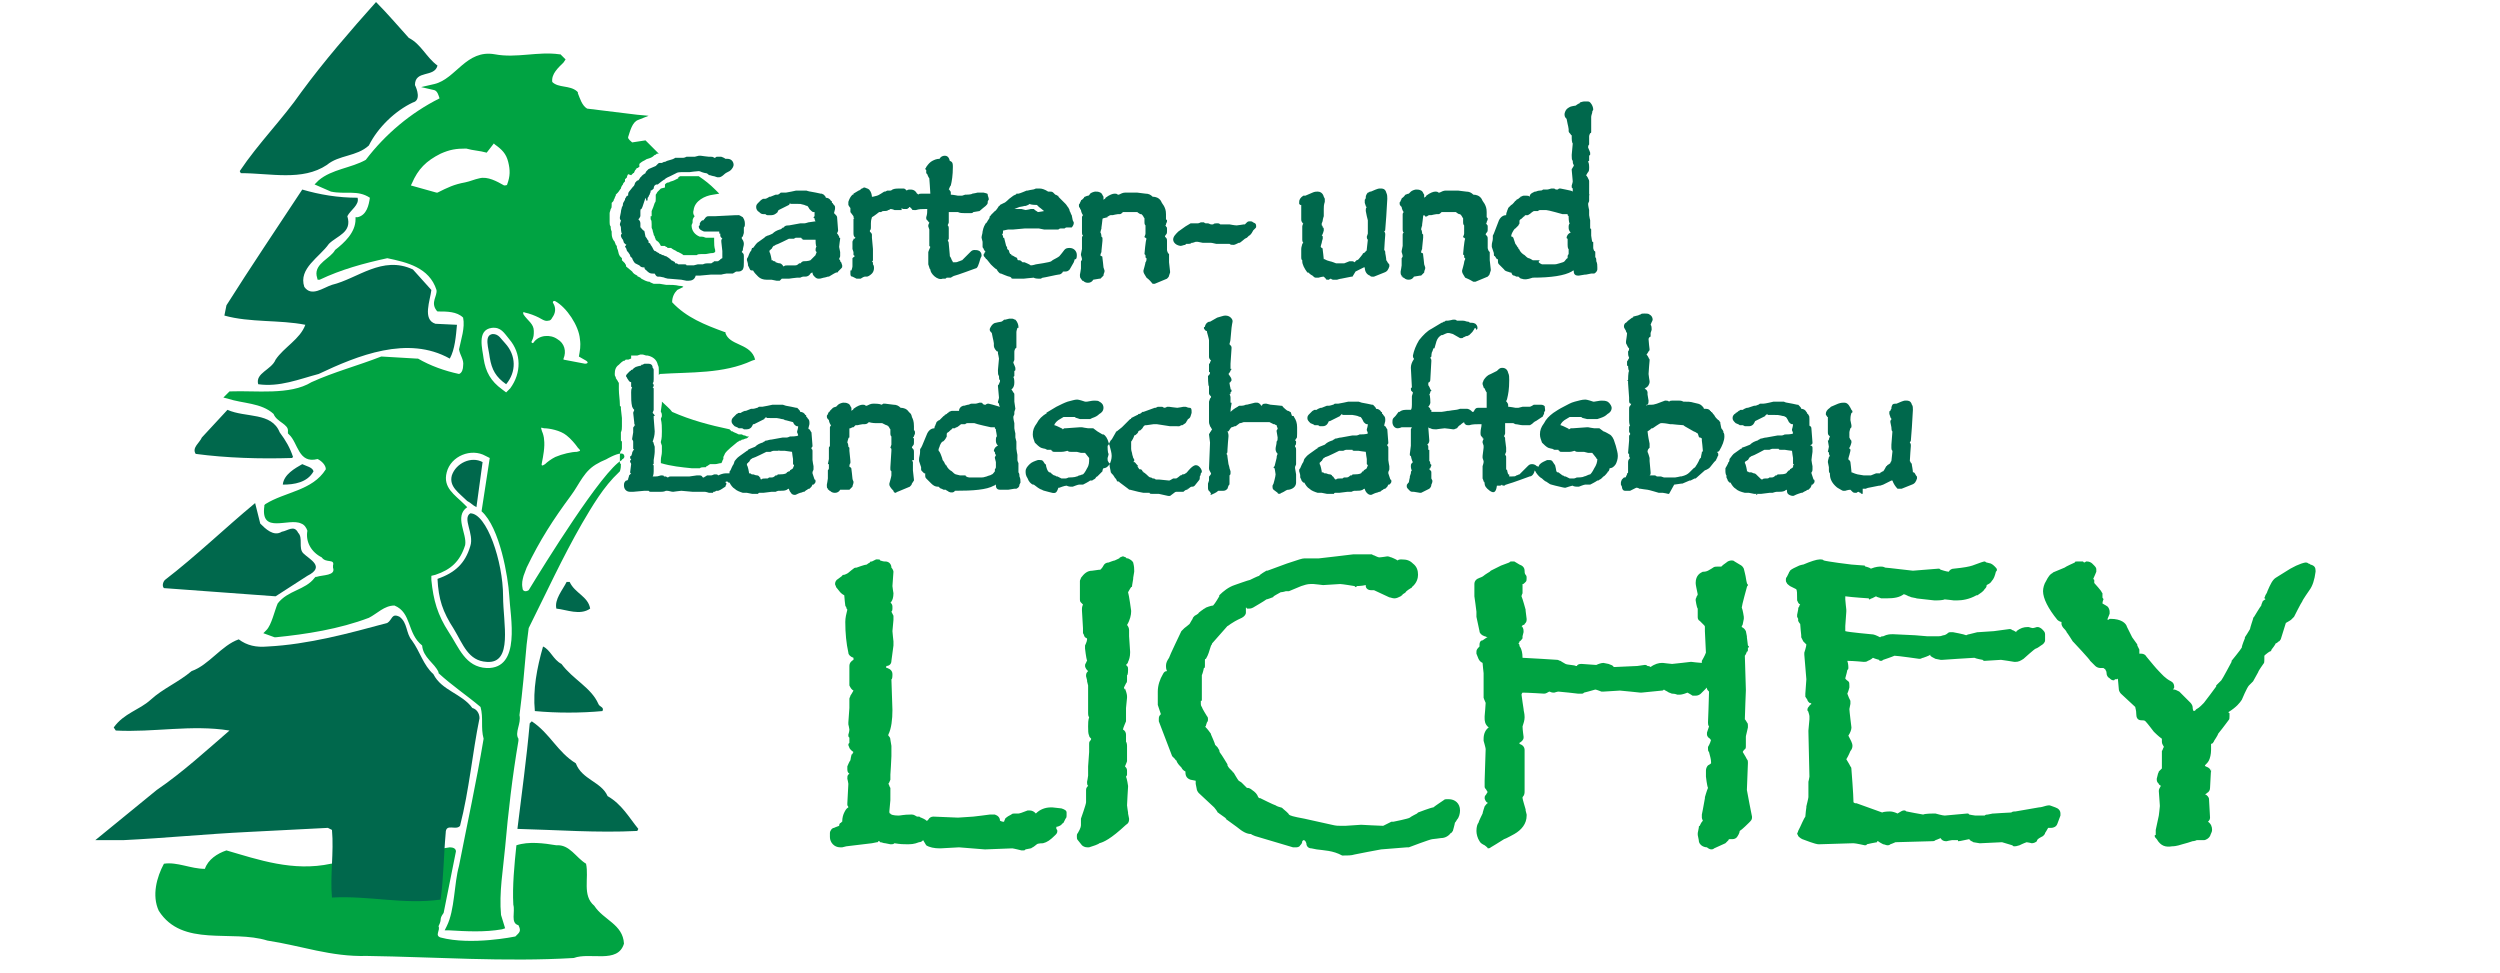 <?xml version="1.0" encoding="UTF-8"?>
<svg xmlns="http://www.w3.org/2000/svg" id="Ebene_1" viewBox="0 0 244 95">
  <style>.st0,.st1{fill-rule:evenodd;clip-rule:evenodd;fill:#00a342}.st1{fill:#00684c}</style>
  <path d="M196.6 82.6c-.1 0-.1 0-.2-.1l-1-.3c-.2 0-2.1.1-2.1.1h-.1l-.6-.1c-.1-.1-.3-.1-.4-.3-.9.2-1 .2-1.1.2V82h-.6c-.1 0-.5.1-.5.1h-.1c-.2 0-.4-.1-.5-.3-.2.1-.5.2-.5.2-.1.1-.2.1-.3.1 0 0-3.4.1-3.6.1-.2.1-.5.2-.5.2-.1.1-.2.1-.3.1-.1 0-.3-.1-.4-.1-.4-.2-.5-.3-.5-.3-.1 0-.1 0-.1.1-.1 0-1 .2-1 .2 0 .1-.1.1-.2.1 0 0-.9-.2-1.1-.2-.1 0-3.3.1-3.3.1h-.1c-.1 0-.3 0-1.6-.5-.2-.1-.3-.2-.4-.3 0-.1-.1-.2-.1-.2 0-.1.1-.2.1-.3l.2-.4s.4-.9.5-1c0-.2.1-.9.1-.9v-.1s.2-.8.2-.9v-1.4-.1s.1-.4.1-.5c0-.2-.1-4.4-.1-4.4v-.1s.1-1 .1-1.1v-.3c0-.1-.1-.4-.1-.4 0-.1-.1-.1-.1-.2 0-.2.1-.3.2-.4 0-.1.1-.1.2-.2-.1-.1-.1-.1-.2-.1-.1-.1-.2-.2-.2-.3l-.2-.3v-.2-.1s.1-1.3.1-1.4c0-.1-.2-2.4-.2-2.4v-.1-.1s.2-.6.2-.8l-.3-.3-.2-.4V62s-.1-.9-.1-1.1c-.1-.1-.2-.3-.2-.3v-.2l-.1-.2V60l.1-.5c0-.1 0-.2.1-.3 0 0 0-.1.1-.2-.2-.1-.2-.2-.3-.4 0-.7 0-1-.1-1.1l-.6-.3c-.1-.1-.3-.2-.3-.3-.1-.1-.1-.2-.1-.3 0-.1 0-.2.1-.3l.2-.4c0-.1.1-.1.1-.2.2-.2.5-.3.9-.5 0 0 .3-.1.4-.1.7-.3 1.3-.5 1.6-.5h.1c.1 0 .2 0 .3.1.3.1 2.6.4 2.7.4l1.3.1c0 .1.1.1.1.1s.4.1.5.2c.5-.2.8-.2 1-.2.1 0 .2 0 .4.1.2 0 2.6.3 2.7.3.1 0 2.5-.2 2.5-.2.1 0 .1 0 .2.1 0 0 .6.2.8.2.1-.2.3-.3.5-.3 1-.1 1.5-.2 1.8-.3.8-.3 1.1-.4 1.2-.4.1 0 .1.1.2.1l.4.1c.2.1.3.2.4.3.1.1.2.2.2.3 0 .1 0 .1-.1.2-.1.4-.2.7-.4.9-.1.2-.3.3-.5.4 0 .2-.1.3-.2.4-.1.2-.4.4-.7.6h-.1c-.7.4-1.4.5-1.9.5H190.7s-.8-.1-.9-.1c-.2.1-.8.1-.8.1h-.2l-1.8-.2h.1l-.5-.1c-.1 0-.2-.1-.3-.1-.2-.1-.4-.2-.5-.2-.4.3-.9.4-1.7.4h-.5c-.2-.1-.4-.1-.5-.2l-.4.2c-.1 0-.2.1-.2.1-.1 0-.1 0-.1-.1 0 0-1.6-.1-2.3-.2V58.5c0 .1.1 1 .1 1v.2s-.1 1.3-.1 1.4v.5c.3.1 2.5.3 2.5.3.3 0 .5.1.9.3.1-.1.2-.1.3-.1.4-.2.7-.2.9-.2h.1l2.1.1 1.2.1h1.1c.3 0 .4-.1.5-.1.1 0 .3-.1.4-.2.1-.1.2-.1.3-.1h.2s1.1.2 1.3.3c.2-.1.3-.1.3-.1l.8-.2h.1l1.5-.1 1.5-.2h.1s.1 0 .2.1c.1 0 .2.1.4.2v-.1c.4-.3.7-.4 1.1-.4h.1s.3.1.4.1c.1 0 .4-.1.4-.1h.1c.1 0 .3.1.4.2.2.2.3.3.3.5v.6c0 .2-.2.4-.4.5 0 0-.4.3-.5.3-.1 0-1.2 1-1.2 1-.3.2-.5.3-.8.3h-.1s-1.2-.2-1.3-.2c-.1 0-1.6.1-1.6.1-.1 0-.1 0-.2-.1 0 0-.6-.1-.8-.2-.2 0-3.1.2-3.1.2h-.1-.1l-.5-.1c-.2-.1-.4-.2-.5-.3v-.1c-.1.1-.7.3-.7.3-.1 0-.2.1-.3.1h-.1s-2.1-.3-2.4-.3c-.2.1-1.1.4-1.1.4-.1.1-.2.1-.2.1-.1 0-.2 0-.2-.1 0 0-.4-.1-.6-.2-.2.2-.5.3-.5.3-.1.1-.3.1-.4.1 0 0-1-.1-1.6-.1.1.3.1.6.1.6v.1c0 .1 0 .1-.1.2 0 0-.1.5-.2.8 0 .1.3.3.3.3.1.1.1.2.1.4v.2s-.1.4-.2.6c.1.3.2.5.3.7V68.7l-.1.5c0 .2.2 1.8.2 1.8 0 .2-.1.5-.3.8.2.4.4.7.4 1 0 .2-.1.4-.2.5 0 0-.2.5-.4.8.2.3.4.7.4.7.1.1.1.2.1.3 0 0 .2 2.5.2 3.2.1.1.2.1.2.1h.1s2.2.8 2.5.9c.2-.1.7-.1.7-.1h.1c.2 0 .5.1.7.2.3-.2.5-.3.6-.3h.1c.1 0 .1.1.2.1 0 0 1.5.3 1.6.3.2-.1 1-.1 1-.1h.2s.7.2.9.2c.1 0 2.2-.2 2.2-.2h.1l.1.1s.5.1.6.1h.9c.1-.1.2-.1.3-.1l.5-.1h.1s1.5-.1 1.7-.1c.1-.1.3-.1.3-.1h.1l2.3-.4s.2 0 .5-.1.5-.1.5-.1c.1 0 .3.1.6.2s.5.3.5.6v.2l-.3.8c-.1.3-.4.4-.6.4h-.3c-.1.2-.3.5-.3.5 0 .1-.1.2-.2.3 0 0-.4.2-.5.3-.1.1-.1.2-.1.2-.1.1-.3.2-.5.2 0 0-.4-.1-.5-.1-.3.1-.7.3-.7.3-.3.1-.4.1-.5.1zM81 81.7v-.4c0-.2.2-.5.4-.5 0 0 .2-.1.5-.2 0-.2.1-.3.2-.3 0 0 0-.1.1-.1 0-.4.1-.7.2-.9.1-.2.2-.4.4-.5 0-.1-.1-.2-.1-.2v-.2s.1-1.8.1-1.9c0-.1-.1-.5-.1-.5 0-.2 0-.3.1-.4l.1-.1c-.2-.1-.2-.3-.2-.5v-.2s.2-.5.3-.6c0-.1.1-.5.1-.5 0-.1.1-.1.1-.1s0-.1.1-.2c-.3-.2-.4-.4-.4-.4 0-.1-.1-.2-.1-.3 0-.1 0-.1.1-.2v-.3-.2c-.1-.1-.1-.1-.1-.2v-.1s.1-.3.1-.5c0-.1-.1-.5-.1-.5v-.2l.1-1.4v-.9c0-.1.1-.2.1-.3 0 0 .2-.3.3-.5-.2-.1-.3-.3-.4-.5V65c0-.3.2-.5.4-.6v-.2c-.3-.1-.5-.3-.5-.5-.2-.9-.3-1.9-.3-3 0-.4.1-.8.2-1.2-.1-.1-.1-.2-.1-.2 0-.1-.1-.1-.1-.2 0 0-.1-.8-.1-1-.2-.1-.3-.2-.4-.3l-.4-.5c0-.1-.1-.2-.1-.3 0-.2.1-.4.3-.5l.4-.3c0-.1.1-.1.2-.1 0 0 .3-.1.4-.2.1-.1.5-.4.5-.4.1-.1.2-.1.3-.1 0 0 .8-.3 1-.3.1-.1.3-.2.3-.2 0-.1.1-.1.2-.1l.4-.2h.2c.1 0 .2 0 .2.1 0 0 .3.1.4.1h.1c.4 0 .6.3.6.6.1.1.2.3.2.4l-.1 1.4c0 .1.1.7.1.7 0 .4-.1.7-.2.8 0 0 0 .1-.1.1.1.1.2.2.2.4v.2c0 .1 0 .2-.1.3l.2.4v.4s-.1 1-.1 1.1c0 .1.1 1 .1 1v.5-.1l-.2 1.5c0 .3-.2.5-.5.5v.2h.1c.3.1.5.3.5.6v.1s0 .4-.1.4c0 .1.1 3 .1 3 0 .9-.1 1.8-.4 2.4v.1c.1.1.2.2.2.4l.1.6v1c0 .3-.1 1.8-.1 1.8v.5c-.1.2-.1.3-.2.4.1.1.1.3.2.4V78.1s-.1 1-.1 1.1c0 .1 0 .2.1.2 0 .1.3.2.8.2.2 0 .5-.1 1.2-.1h.1c.2 0 .3.1.5.2h.2c.1 0 .1.1.2.1 0 0 .5.2.5.3h.1l.1-.1c.1-.2.3-.3.5-.3l2.4.1c.1 0 1.5-.1 1.5-.1.1 0 1.6-.2 1.6-.2h.5c.3.1.5.3.5.6.2.1.3.1.3.1h.1c0-.1.1-.2.1-.3.2-.2.4-.3.6-.4.1-.1.2-.1.3-.1h.4c.1 0 .4-.1.9-.3h.2c.2 0 .4.1.5.2l.1.1c.4-.4.9-.6 1.5-.6h.1l.9.1c.3.1.5.2.5.4v.3c0 .1 0 .2-.1.3l-.2.4c-.1.1-.2.1-.2.2 0 0-.3.2-.5.2v.2c.1.1.1.2.1.2 0 .2-.1.3-.2.4-.5.5-.8.7-1.2.8 0 0-.5 0-.6.1-.1.1-.4.3-.4.3-.1 0-.1.1-.2.1l-.5.1c-.1.1-.1.1-.2.1h-.2s-.8-.2-.9-.2c-.2 0-2.6.1-2.6.1h-.1s-2.4-.2-2.5-.2c-.1 0-1.8.1-1.8.1h-.1c-.5 0-1-.1-1.3-.3l-.3-.5c-.1.1-.2.2-.4.2-.5.2-.8.2-1.2.2-.3 0-.6 0-1.2-.1-.1.1-.2.1-.3.1h-.1l-.5-.1c-.2 0-.3-.1-.5-.1 0-.1-.1-.1-.2-.1 0 .1 0 .1-.1.1l-.5.1-2.5.3-.4.1H82c-.6 0-1-.5-1-1zM162.9 67.8zm.1.1c-.1 0-.1 0 0 0-.1 0-.1 0 0 0zm.3.2s0-.1 0 0c0-.1 0 0 0 0zm5.6 4.7zm-24 9.7c-.2-.1-.4-.2-.5-.4-.2-.3-.3-.7-.3-1 0-.4.1-.7.2-.8 0-.1.4-.9.4-.9 0-.1.2-.7.2-.7.1-.1.2-.3.3-.3 0-.1-.1-.1-.1-.1-.1-.1-.2-.3-.2-.4 0-.1 0-.2.1-.3.1-.1.1-.2.2-.3-.1-.1-.1-.2-.2-.3-.1-.1-.1-.2-.1-.2v-.6s.1-3 .1-3.1c0-.1-.2-.8-.2-.8v-.2c0-.5.2-.9.5-1.1-.4-.3-.4-.7-.4-.9V70v-.1s.1-1.1.1-1.3c-.1-.2-.2-.5-.2-.5v-.2-2.2s-.1-.9-.1-1c-.2-.1-.3-.2-.4-.4l-.2-.5v-.2c0-.2.1-.3.3-.5v-.2c0-.2.1-.4.3-.4.3-.2.4-.3.5-.3-.1 0-.2-.1-.3-.1-.3-.1-.5-.3-.5-.5l-.3-1.4V60v-.3c0-.1-.2-1.5-.2-1.5V57c0-.3.2-.5.5-.6 0 0 .3-.1.4-.2.1-.1.6-.4.6-.4l.1-.1 1-.5.8-.3c.1-.1.1-.1.2-.1h.3l.5.3c.3.1.5.3.5.6 0 .1 0 .3.1.4.1.1.1.2.1.3 0 .2 0 .3-.1.4-.2.2-.2.2-.3.2v.9s-.1.2-.1.3c.1.2.4 1.3.4 1.3v.1l.1.8v.1c0 .2-.1.3-.2.4 0 .1-.1.1-.2.1 0 .1 0 .1-.1.2h.1c.1.2.1.3.1.4v.1l-.1.4v.2s-.2.3-.3.3c0 .1 0 .1-.1.2.1.1.1.1.1.2s.1.2.1.2c.1.2.2.5.2 1 .3 0 3.4.2 3.4.2.1 0 .2.1.3.1 0 0 .3.2.5.3.2.1.9.1 1 .2h.1c.1-.2.3-.2.5-.2l1.4.1c.2-.1.5-.2.7-.2l.5.1c.2.1.4.1.5.3h.1s2.1-.1 2.2-.1l.7-.1h.1s.1 0 .2.1c0 0 .2 0 .3.1.4-.3.8-.4 1.1-.4h.1s.8.1.9.1c.1 0 1.8-.2 1.8-.2h.1s.8.1 1 .1v-.2s.3-.5.4-.8c0-.2-.1-2.1-.1-2.1v-.1-.3c0-.1 0-.1-.1-.2l-.4-.4c-.2-.1-.2-.3-.2-.4v-.8c-.1-.1-.2-.8-.2-.8v-.1c0-.1.1-.2.1-.3 0 0 .1-.1.1-.2-.1-.5-.2-.9-.2-1.1 0-.8.5-1 .7-1.1h.1s.2 0 .4-.1.5-.3.5-.3c.1-.1.3-.1.4-.1h.4c.1-.1.2-.2.5-.4.1-.1.3-.2.5-.2.1 0 .2 0 .3.1l.5.3c.2.1.3.2.4.4 0 0 .2.8.2.9 0 .1.1.5.1.5 0 .1.1.1.1.2s-.1.1-.1.2c0 0-.5 1.8-.5 2 .1.2.2.9.2.9v.2l-.1.5c0 .1-.1.2-.1.2v.1c.2.1.3.2.4.4l.1.5v.1l.1.8.1.1c0 .1 0 .1-.1.1v.2c0 .1 0 .2-.1.2 0 0-.1.3-.2.4 0 .3.1 3.3.1 3.3v.1s-.1 2.5-.1 2.8c.1.1.2.3.2.3.1.1.1.2.1.3v.2c-.1.5-.2.8-.2.9v.9c0 .2 0 .3-.2.4 0 .1-.1.1-.1.2.2.3.4.7.4.7.1.1.1.2.1.3v.1s-.1 2.4-.1 2.6c0 .1.5 2.6.5 2.6v.1c0 .2-.1.3-.3.5 0 0-.7.7-.9.8 0 .2-.2.5-.2.5-.1.2-.3.3-.5.3H168.8c-.1 0-.1.1-.1.1l-.3.3-1.1.5c-.1.1-.2.1-.3.1-.1 0-.3-.1-.4-.2-.2 0-.4-.1-.4-.1-.2-.1-.4-.3-.4-.6l-.1-.5v-.2l.1-.5c0-.1 0-.2.1-.2 0 0 .1-.3.3-.5-.1-.2-.1-.3-.1-.3v-.2-.1l.1-.5.2-1.1v-.1s.2-.7.3-.9c-.1-.2-.2-1.1-.2-1.1v-.5-.1c0-.2.1-.4.2-.5 0 0 .2-.1.3-.2v-.1c0-.3-.1-.6-.2-1-.1-.1-.1-.2-.1-.3v-.2s.2-.3.3-.7c-.1 0-.1-.1-.1-.1-.2-.1-.3-.3-.3-.4v-.2l.2-.6c-.1-.1-.1-.3-.1-.4 0 0 .1-2.5.1-3-.1-.1-.2-.2-.2-.3l-.1-.1v.1l-.5.5c-.1.1-.3.2-.5.2h-.3s-.3-.2-.5-.3c-.5.2-.7.2-.8.2h-.2s-.2-.1-.5-.1c-.1 0-.2-.1-.3-.1-.3-.2-.4-.2-.5-.3-.1.1-.1.1-.2.1l-2 .2h-.1s-1.9-.2-2-.2c-.1 0-1.6.1-1.6.1h-.2s-.5-.2-.6-.2c-.3.1-1.1.3-1.1.3-.1.1-.1.1-.2.1h-.4s-1.7-.2-1.9-.2c-.1 0-.4.1-.4.1h-.1c-.2 0-.3-.1-.4-.1-.2.1-.3.2-.5.2 0 0-1.6-.1-2.1-.1-.1.1-.1.2-.1.2 0 .1.2 1.4.2 1.4 0 .2.1.4.1.8 0 .3-.1.6-.2.9 0 .3.1 1 .1 1v.1c0 .2-.2.4-.4.5v.1c.3.1.5.3.5.6v4c0 .2 0 .4-.2.6v.1c0 .1.3 1.1.3 1.1v.1l.1.4v.1c0 .8-.5 1.4-1.2 1.8 0 0-.9.5-1 .5l-.8.5-.5.3c-.1.1-.2.1-.3.1 0-.1-.2-.2-.3-.3zM225 55.1zm-14.5 26.8c-.1-.1-.2-.2-.2-.3 0-.1 0-.1.1-.1V81l.3-1.4s.1-.8.1-.9v-.1l-.1-1.4c0-.2.1-.3.2-.5-.1-.1-.2-.1-.2-.2-.1-.1-.2-.2-.2-.4V76l.1-.4c0-.1.1-.2.1-.3l.3-.3v-.2V74v-.7c.1-.1.1-.3.2-.4-.1-.2-.2-.3-.2-.5v-.1-.2c-.3-.2-.7-.6-.7-.6l-.1-.1s-.6-.8-.8-1c-.1-.1-.2-.1-.4-.1-.4 0-.5-.3-.5-.6 0-.4-.1-.6-.1-.7-.1-.1-1.4-1.3-1.4-1.3-.1-.1-.2-.3-.2-.4 0 0-.1-1-.1-1.1 0 .1-.1.1-.3.1 0 .1-.1.1-.1.1-.2 0-.3-.1-.4-.2-.2-.1-.3-.3-.3-.5s-.1-.3-.1-.3c0-.1-.1-.1-.2-.2h-.3c-.2 0-.4-.1-.5-.2l-.5-.5c0-.1-1.6-1.8-1.6-1.8l-.1-.1s-.5-.8-.6-.9c0-.1-.3-.4-.3-.4-.1-.1-.2-.3-.2-.4v-.2c-.1 0-.3-.1-.4-.2-.9-1.1-1.4-2.1-1.4-2.8 0-.3.1-.7.3-1 .2-.4.4-.7.7-.8h-.1l1.2-.5c.1-.1 1-.5 1-.5 0-.1.1-.1.2-.1H203.3l.1.1c.1 0 .2-.1.2-.1h.1c.2 0 .4.1.5.2l.2.2c.2.2.2.3.2.4v.2s-.2.5-.3.7l.1.1V56.9c.2.2.6.7.6.7.1.1.1.2.2.3v.4c0 .1.1.1.1.2 0 0-.1.2-.1.4.2.1.5.3.5.3.1.1.2.3.2.5v.2l-.2.5v.1c.1 0 .2-.1.2-.1h.1c1 0 1.5.4 1.6.8l.5 1 .5.7v.1l.2.4v.4h.2c.2 0 .4.1.5.3.5.6.9 1.1 1.2 1.4.3.3.6.7 1.2 1 .2.1.3.3.3.5v.1c0 .1-.1.1-.1.2h.1c.1 0 .3.1.5.2l1.1 1.1c.1.1.2.3.2.4 0 .3.1.4.1.4s.1 0 .2-.1c0-.1.2-.1.5-.4l.3-.3c.1-.1 1.2-1.6 1.2-1.6v-.1l.5-.5c.1-.1 1-1.8 1-1.8v-.1s.9-1.1 1-1.3c0-.2.3-.9.3-.9v-.1s.4-.6.5-.8c0-.1.3-1 .3-1 0-.1 0-.1.1-.2 0 0 .6-1 .7-1.1 0-.1.1-.3.1-.3 0-.1.1-.2.3-.3 0-.1-.1-.1-.1-.1 0-.1.1-.2.1-.3 0 0 .2-.3.2-.4.3-.7.5-1.1.8-1.3l.8-.5c.9-.6 1.6-.9 2.1-1 .1 0 .2 0 .3.1 0 0 .1 0 .2.1.4.1.5.3.5.6v.1c-.1.8-.3 1.4-.6 1.8 0 0-.7 1-.7 1.1-.1.1-.8 1.5-.8 1.5l-.3.3s-.3.2-.5.3c-.1.3-.5 1.6-.5 1.6-.1.1-.1.2-.2.2 0 0-.2.2-.3.2 0 .1-.4.6-.4.6 0 .1-.1.2-.2.2 0 0-.3.2-.4.3l-.1.1v.4c0 .2 0 .3-.1.4 0 0-.5.7-.5.8l-.5.9-.2.2-.2.2c-.2.2-.7 1.4-.7 1.4-.2.3-.5.7-1.3 1.2 0 .1.1.1.1.1v.3c0 .2 0 .3-.1.4l-.3.4s-.6.8-.7.9c0 .1-.4.7-.4.7 0 .1-.1.1-.1.2 0 0-.1.1-.2.1v.6c0 .4-.1.8-.2 1-.1.2-.2.3-.4.5 0 .1.1.1.3.2.2.1.3.3.3.5V75l-.1 1.9c0 .2-.1.4-.3.5-.1.1-.1.1-.2.1.2.1.4.3.4.5l.1 1.8c0 .2-.1.3-.2.4.3.2.4.5.4.8 0 .2-.1.3-.2.6-.1.2-.4.4-.6.4h-.4-.3c-.2.1-.4.1-.4.1-.3.1-.6.2-1 .3-.6.2-.9.2-1 .2-.6.1-1.1 0-1.5-.7zm-104.9.6l-.4-.5c-.1-.1-.1-.2-.1-.4 0-.1 0-.2.1-.3.3-.5.3-.7.3-.8v-.4-.2s.5-1.4.5-1.6v-1.2c0-.2.1-.3.2-.4-.1-.1-.1-.2-.1-.3v-.1s.1-.5.1-.6v-.8-.1s.1-1.3.1-1.4v-.7-.1c0-.1 0-.2.1-.3 0 0 .1-.1.1-.2-.1-.1-.2-.2-.2-.3-.1-.2-.1-.5-.1-.9 0-.3 0-.6.1-.9-.1-.1-.1-.3-.1-.4v-2.5-.1-.1l-.1-.4v-.1l-.1-.4v-.1c0-.2.1-.3.2-.4l-.1-.1c-.1-.1-.2-.3-.2-.4 0-.1 0-.2.1-.3 0 0 0-.1.1-.2-.1-.3-.2-1.2-.2-1.2v-.1-.2s.2-.4.2-.6c0-.1 0-.1-.2-.2-.1-.1-.1-.3-.2-.4v-.4-.1l-.1-1.7v-.1-.1s0-.2.1-.4l-.2-.2c-.1-.1-.1-.2-.1-.3v-.1-.6-1.1c0-.1.1-.2.1-.3.3-.4.6-.7 1.1-.7.1 0 .6-.1.8-.1.1-.1.2-.2.3-.4.1-.2.3-.3.5-.3 0 0 .5-.2.6-.2.4-.2.5-.2.5-.3.1 0 .2-.1.3-.1.1 0 .2.1.3.1 0 .1.1.1.2.1.2.1.4.2.5.4.1.4.1.6.1.8v.1l-.1.6v.1l-.1.6c0 .1 0 .2-.1.2 0 0-.2.3-.3.5.1.3.3 1.8.3 1.8v.1c0 .3-.1.8-.4 1.3.1.1.2.3.2.5v.6c0 .1.1 1.5.1 1.5v.1c0 .4-.1.7-.2.9 0 .1-.1.2-.2.3l.1.1c.1.1.1.2.1.3v.1s0 .5-.1.5v.5c0 .1 0 .2-.1.3l-.2.4c0 .1.1.2.1.2v-.1c.2.5.2.7.2.8v.1l-.1 1v1.3s-.3.7-.3.8c.2.1.3.3.3.5v.7c.1.1.1.4.1.4v1.5s-.1.3-.2.5c.2.2.2.3.2.5v.3s0 .1-.1.2c.1.2.2.9.2.9v.1s-.1 1.6-.1 1.8c0 .1.1.7.1.7v.1l.1.5v.1c0 .2-.1.4-.3.5-1.5 1.4-2.2 1.7-2.6 1.8-.1.1-.2.1-.4.2l-.6.2h-.2c-.2 0-.4-.1-.5-.2zM128.5 82.9l-.5-.1c-.3 0-.5-.2-.5-.5-.1-.3-.2-.3-.3-.3l-.1.1c0 .2-.1.3-.2.4-.1.2-.3.2-.5.2h-.2l-3.7-1.1c-.2-.1-.3-.1-.4-.2-.4 0-.8-.2-1.4-.7l-1.1-.8h.1l-.7-.5c-.1-.1-.2-.1-.2-.2 0 0-.2-.3-.3-.4-.1-.1-1.5-1.4-1.5-1.4-.1-.1-.2-.3-.2-.4l-.1-.5V76.2l-.5-.1c-.3-.1-.5-.3-.5-.7v-.1c-.2-.1-.3-.2-.4-.4-.2-.2-.4-.4-.5-.7-.1 0-.1-.1-.1-.1l-.3-.3-1.3-3.4v-.2c0-.2 0-.3.2-.5l-.3-.9V67.6v-.1c0-.6.2-1.2.5-1.7.1-.2.2-.3.4-.3-.1-.2-.1-.4-.1-.5 0-.3.1-.5.3-.8 0-.1 1.2-2.6 1.2-2.6l.3-.3s.4-.3.5-.4c.1-.2.3-.5.3-.5 0-.1.1-.2.2-.3 0 0 .4-.2.4-.3.1-.1.4-.3.4-.3.1-.1.2-.1.3-.2 0 0 .5-.2.7-.2.2-.2.6-.9.6-.9v-.1c.4-.4.9-.8 1.5-1 0 0 1.4-.5 1.5-.5 0 0 .8-.4.9-.4 0-.1.7-.5.7-.5h.1l1.9-.7c1.2-.4 1.5-.5 1.7-.5H128.7c.1 0 3.4-.4 3.4-.4h1.8s.1.1.2.1c0 0 .4.2.5.2.2 0 .8-.1.8-.1.2 0 .3.1.4.1 0 0 .5.2.6.3.1-.1.3-.1.3-.1h.1c.5 0 .8.1 1.1.4.4.3.5.7.5 1.1 0 .3-.1.8-.6 1.2 0 .1-.1.1-.1.1s-.5.3-.5.4c-.1.1-.3.2-.3.2 0 .1-.1.1-.2.2-.2.1-.4.2-.6.2-.2 0-.4-.1-.5-.1 0 0-1.3-.6-1.5-.7h-.3c-.3 0-.5-.2-.5-.4v-.1c-.4.1-.9.1-.9.1 0 .1 0 .1-.1.1l-.1-.1s-1.2-.2-1.4-.2c-.1 0-1.6.1-1.6.1h-.1s-.8-.1-.9-.1h-.3c-.3 0-.6.1-.9.2l-1.2.5h-.3s-.3.1-.5.1c-.2.1-.7.4-.7.4 0 .1-.1.1-.1.1s-.5.2-.6.2c-.1.1-1.3.8-1.3.8-.2.1-.3.1-.4.1h-.2s0-.1-.1-.1v.5c0 .2-.2.4-.4.5-1.1.5-1.3.8-1.4.8l-1.5 1.7c0 .1-.1.2-.1.2l-.1.3c-.2.7-.3.8-.4 1-.1 0-.1.1-.1.1v.6c0 .1 0 .2-.1.2 0 0-.1.5-.2.7v2.4c0 .1 0 .1-.1.1v.3c0 .2.1.3.1.3 0 .1.5.9.5.9.1.1.1.2.1.3s0 .2-.1.3l-.1.3c0 .1 0 .1-.1.1.3.3.5.6.5.6.1.1.1.2.1.2s.4.9.4 1l.2.2c.1.1.1.2.2.3 0 0 0 .2.1.3.1.1.7 1.1.7 1.1v.1s.1.2.2.3l.3.3c0 .1.1.1.1.1s.4.7.5.8c.2.1.3.2.3.2l.1.1.4.4h.1c.1 0 .3.1.4.2.3.2.5.4.6.7l.1.1h.1s1.4.7 1.5.7c.1.1.5.2.5.2.1 0 .2.1.3.2 0 0 .5.4.5.5.1.1.4.2 1.5.4l2.7.6c.4.1.6.1.9.1h.4l1.5-.1h.1s1.8.1 2.1.1l.8-.4h.2s1.5-.3 1.6-.4c.1-.1.7-.4.7-.4l.1-.1s1.3-.5 1.5-.5c.1-.1 1-.7 1-.7.1-.1.2-.1.3-.1h.2c.6 0 1.1.4 1.1 1.1 0 .3-.1.7-.3.9 0 0-.1.2-.2.3 0 .1-.2.8-.2.8-.1.1-.1.2-.2.2-.3.4-.7.5-1 .5 0 0-.7.1-.8.1-.2 0-2.3.8-2.3.8h-.2s-2.4.2-2.5.2c-.1 0-2.6.5-2.6.5-.3.1-.7.1-1.2.1-.9-.5-1.8-.5-2.5-.6zM47.5 14.9l.7-.9.1.1c.7.5 1.1.9 1.3 1.7.2.8.2 1.4-.1 2.2 0 .1-.2.1-.3.1-.7-.4-1.6-.9-2.4-.7-.5.1-.9.3-1.4.4-1.1.2-1.7.5-2.7 1h-.1l-2.5-.7.1-.2c.6-1.4 1.4-2.2 2.8-2.9.9-.4 1.5-.5 2.5-.5.7.2 1.3.2 2 .4m9 19.9l.7.4c.3.2.1.3-.1.3l-2.1-.4V35c.3-.7.1-1.5-.6-1.9-.7-.5-1.8-.4-2.3.3-.1.2-.3 0-.2-.1.2-.4.2-.6.2-1 0-.7-.6-1-1-1.6-.1-.2 0-.3.1-.2.5.1 1 .3 1.4.5.2.1.6.4.9.3.2 0 .3-.1.4-.3.3-.4.4-.9.1-1.4-.1-.1 0-.3.2-.2 1.1.6 2.3 2.4 2.4 3.7.1.7 0 1.1-.1 1.7zM48 32c.9-.1 1.2.5 1.7 1.1 1.2 1.4 1.2 3.3.1 4.8l-.4.4-.4-.3c-1.1-.8-1.6-1.7-1.8-3-.1-.9-.7-2.8.8-3zm8.4 11.7c-.2-.3-.7-.9-1.1-1.2-.6-.5-1.7-.7-2.2-.7-.4-.1-.3-.1-.2.3.1.2.2.6.2.8.1.7-.1 1.7-.2 2.2-.1.4 0 .4.3.2.2-.2.6-.5 1-.7.7-.3 1.6-.5 2.1-.5.4-.1.4-.1.1-.4zM51 57.4c-.1-.5 0-.8.1-1.2.1-.3.2-.5.3-.8 1.3-2.7 2.6-4.7 4.3-7 .9-1.2 1.3-2.5 2.7-3.2.3-.2.7-.3 1-.5.2-.1 1.3-.7 1.5-.3.1.2 0 .3-.1.4 0 0-.1 0-.1.1-1.9 1-7.7 10.4-9.1 12.7-.3.2-.6.1-.6-.2zm-5.4-7.9l-.3-.3c-.9-.9-2.1-1.6-1.7-3.1.4-1.6 2.4-2.4 3.8-1.6l.4.2-.8 5.2c1.8 1.6 2.6 6.5 2.7 8.2.1 2.1 1.2 7.2-2.2 7.1-2.1-.1-2.7-2-3.7-3.5-1.1-1.7-1.5-3.1-1.7-5.1v-.4l.4-.1c1.5-.5 2.4-1.3 2.9-2.9.2-1.1-1.1-2.8.2-3.7zm11.6 34.8c.3 1.4-.4 3.1.8 4.1.9 1.4 2.8 1.8 2.9 3.7-.6 2-3.3.8-4.9 1.4-6.7.4-13.5-.1-20.2-.2-3.5.1-6.4-1-9.7-1.5-3.5-1.1-8.3.7-10.6-2.9-.7-1.5-.2-3.3.5-4.6 1.3-.2 2.6.5 4 .5.3-.9 1.2-1.5 2.1-1.8 3.1.9 6.5 2.1 10.2 1.3 3.9-.4 7.8-1 11.6-1.6.3 0 .6.1.6.4l-1.2 6c-.5.7-.1.5-.5 1.3.2.4-.4.9.2 1.1 3 .8 7.3-.1 7.3-.1.4-.4.6-.5.3-1.1-.8-.2-.3-1.3-.5-2-.1-1.8.1-3.9.3-5.8 1.2-.4 2.7-.2 3.9 0 1.3-.1 1.9 1.2 2.9 1.8zM74 42.2zm-9.4-3c.4.4.8.7 1 1 1.8.8 3.7 1.3 5.6 1.7l.1.1.1.1h.1c.1.1.2.1.4.2l.2.1H72.4l.2.1h.1l.2.1h.2c-.1.1-.2.2-.3.2-.1 0-.2.1-.3.1-.1 0-.1 0-.2.1h-.1c-.1.1-.2.1-.3.2l-.6.5c-.2.2-.5.4-.6.7l-.1.2v.2c-.1.1-.1.3-.2.4-.2 0-.4.1-.6.1h-.5l-.3.2s-.1 0-.1.1h-.1c-.2 0-.4 0-.5.1h-.4-.1H67.5c-1-.1-2-.2-3-.5V44.9c0-.3.1-.5.1-.8v-.4-.2l-.1-.3v-.1c.1-.3.1-.7.1-1 0-.4 0-.8-.1-1.2 0-.1.1-.2.1-.3 0-.1 0-.3-.1-.4v-.1l.1-.7v-.2zm3.6-22c.6.4 1.1.8 1.6 1.3l.4.4-.6.1c-.8.1-1.8.6-1.9 1.5-.1.3 0 .5.1.6-.1.1-.2.3-.2.4v.2c0 .1-.1.2-.1.3 0 .5.3.9.8 1.1h.2c.2 0 .3.1.4.1H69.7V23.5c0 .3 0 .6.1.9v.2l-.2.1h-.1c-.2 0-.5.1-.7.1h-.1H68.4c-.1 0-.3 0-.4.1h-1.3c-.1-.1-.3-.2-.5-.3 0 0-.1 0-.2-.1-.2-.1-.4-.2-.5-.3H65.2s-.1 0-.1-.1H65l-.1-.1h-.4c-.1-.2-.2-.4-.4-.5l-.1-.1c0-.1-.1-.2-.1-.3 0-.1-.1-.1-.1-.2s-.1-.3-.1-.4c0-.1-.1-.2-.1-.3v-.1-.2c0-.2 0-.4-.1-.5v-.1-.2h.1v-.3-.2c.1-.2.2-.5.3-.8.1-.1.1-.2.1-.4V19c.1-.1.1-.2.2-.3l.3-.3.4-.1V18c.1-.1.2-.2.4-.2.1-.1.3-.1.5-.2l.4-.2v-.1c.1 0 .1-.1.2-.1H68.2zM53.9 8c.6.6 1.7.3 2.4.9l.1.1v.1c.2.5.4 1.2.9 1.5 1.6.2 3.3.4 4.9.6l1.1.1-1 .4c-.6.2-.8 1.1-1 1.7 0 .2.3.4.4.5l1.3-.2 1.3 1.3h-.2l-.1.1c-.1 0-.2.1-.3.2-.1 0-.1.1-.2.1-.2.1-.4.1-.5.2-.2.1-.4.2-.6.4V16.3c-.1 0-.1.1-.2.1s-.1.1-.1.1l-.1.1-.1.2s0 .1-.1.1l-.1.1-.1.1-.3-.1-.1.2v.1l-.2.2v.2c-.1.1-.2.2-.2.3-.1.1-.2.3-.2.4-.1.1-.2.3-.3.4l-.2.2v.1c-.1.1-.1.3-.2.4 0 .1 0 .1-.1.2l-.1.1v.2c0 .2 0 .3-.1.4 0 .1-.1.3-.1.4V21.7c0 .1 0 .3.1.4 0 .1 0 .3.1.5v.2c0 .3.1.6.3.8 0 .1.1.2.1.3l.1.1c0 .1 0 .2.1.4l.1.4.1.2.1.1.1.1v.2l.2.2.1.1c0 .1.1.1.1.2v.1l.6.5c.1.2.3.3.5.4 0 0 0 .1.1.1l.2.1.1.1c.2.1.5.3.8.3.1.1.2.1.4.2H64.4l.6.1h.1c.4 0 .8 0 1.2.1.1 0 .3 0 .4.1l-.6.3c-.3.3-.5.7-.5 1.2 1.4 1.5 3.2 2.2 5.1 2.9h.1v.1c.4 1.2 2.2 1 2.8 2.3l.1.3-.3.1c-2.8 1.3-6 1.1-9 1.3l-.1.1v-.5c0-.2 0-.3-.1-.5-.1-.5-.5-.8-1-.9h-.1c-.1 0-.3-.1-.4-.1h-.2l-.3.1h-.6v.3c-.1 0-.2.1-.3.1h-.2s-.1 0-.1.1h-.1c-.2.1-.3.2-.4.3l-.1.1c-.3.2-.4.5-.4.9 0 .1 0 .2.1.3v.1l.2.3c0 .1.1.1.1.2V38c0 .5.1 1 .1 1.5v.1l.1.1v.2l.1.9v.8c0 .2 0 .4-.1.6V43l.1.1V43.7c0 .1 0 .2-.1.3-.1.1-.1.3-.1.5v.7l.1.1c0 .2 0 .4-.1.7l-.1.1c-1.5 1.4-2.6 3.3-3.6 5-1.9 3.3-3.5 6.8-5.2 10.2l-.2 1.6c-.2 2.3-.4 4.6-.7 6.9.2.8-.5 1.7-.1 2.3v.2c-.6 3.5-1 7-1.3 10.4-.2 2.2-.6 4.4-.4 6.6l.4 1.3-.3.1c-1.7.3-3.5.2-5.2.1h-.4l.2-.4c.8-1.6.7-4.1 1.2-5.9.8-4.1 1.7-8.2 2.4-12.4-.3-1.1 0-2-.3-3.1-1.3-1.1-2.8-2.1-4.1-3.3v-.1c-.4-.9-1.5-1.4-1.6-2.6-1.5-1.2-1-3.2-2.7-3.9-1 0-1.7.8-2.5 1.2-2.9 1.1-6.1 1.6-9.1 1.9h-.1l-1.1-.4.3-.3c.5-.5.8-1.9 1.1-2.6 1-1.3 2.7-1.3 3.6-2.5l.1-.1h.1c.6-.2 1.9-.1 1.6-.9v-.2c.2-.7-.7-.2-1.1-.8-1-.5-1.6-1.5-1.4-2.6-.1-.3-.3-.6-.6-.7-1.2-.6-4 1.1-3.6-1.7v-.1l.1-.1c1.9-1.2 4.6-1.3 5.9-3.4 0-.4-.4-.8-.8-1-1.9.5-1.9-1.6-2.8-2.4l-.1-.1v-.2c.1-.7-1.1-.9-1.4-1.7-1.2-1.1-3-1-4.5-1.5l-.4-.1.6-.6h.1c2.4-.1 5.8.4 7.9-.9 2.2-1 4.5-1.6 6.8-2.5h.1l3.4.2h.1c1.2.7 2.6 1.2 4 1.5.3-.1.4-.5.4-.8.1-.6-.3-1-.4-1.6.2-1 .6-2.1.4-3.1-.6-.6-1.6-.6-2.4-.6h-.1l-.1-.1c-.6-.8.1-1.4 0-2-.7-2.2-2.9-2.7-4.8-3.1-2.3.5-4.5 1.1-6.6 2.1H31l-.1-.4c-.2-1.2 1.4-1.7 1.8-2.5.9-.7 2-1.7 2-3v-.2h.2c.9-.2 1.1-1.2 1.2-1.9-1.2-.8-2.4-.3-3.8-.6l-1.6-.7.4-.4c1.3-1.1 3.2-1.2 4.6-2 1.9-2.5 4.4-4.6 7.2-6-.1-.3-.2-.7-.5-.8l-1.3-.3 1.3-.3c2.1-.5 3.1-3.4 5.9-2.9 2.1.4 4.2-.3 6.3 0h.1l.5.5-.2.3c-.5.5-1.2 1.1-1.1 1.9z" class="st0"></path>
  <path d="M48.1 32.6c-.9.1-.4 1.4-.3 2.3.2 1.2.6 1.9 1.6 2.6 1-1.2 1-2.8-.1-4-.4-.4-.6-.9-1.2-.9M39.9 3.7c1.2.6 1.7 1.9 2.8 2.7-.3 1.2-2.2.4-2.2 1.9.2.4.6 1.5-.2 1.7-1.7.8-3.4 2.4-4.3 4.2-1.2 1.1-2.9.9-4.1 1.9-2.4 1.6-5.5.8-8.4.8l-.1-.2c1.8-2.7 4.2-5.1 6-7.7 2.2-3 4.8-6 7.3-8.8 1.1 1.1 2.2 2.4 3.2 3.5zm-5 15.6c.2.7-.7 1.2-1 1.8.5 1.6-1 1.9-1.8 2.7-.9 1.3-3 2.4-2.4 4.2.7 1 1.8.1 2.7-.2 2.5-.6 4.9-2.9 7.9-1.5l1.8 2c-.1 1-.9 2.9.4 3.3l2.1.1c-.1 1.1-.2 2.4-.7 3.3-4.1-2.3-9-.3-12.8 1.5-1.9.5-3.8 1.3-5.9 1-.3-1.1 1.3-1.4 1.7-2.4.8-1.2 2.4-2 2.9-3.4-2.5-.5-5.4-.2-7.9-.9l.2-1c2.4-3.8 4.9-7.5 7.4-11.3 1.7.5 3.5.8 5.4.8zm-7.6 22.9c.6.8 1 1.5 1.3 2.4l-.1.1c-3.1.1-6.4 0-9.4-.4-.4-.6.4-1.1.6-1.6l2.5-2.7c1.8.8 4.3.2 5.1 2.2zm3.3 3.8c-.6 1.1-1.9 1.3-3 1.3.1-1 1.2-1.6 1.9-2 .4.2 1 .3 1.1.7zm-5.2 5.1c.5.5 1.3 1.3 2.1.8.6-.1 1.2-.7 1.6.1.5.5 0 1.5.5 2 .6.6 2.2 1.3.4 2.2l-3.1 2-10.9-.8c-.2-.2-.1-.6.1-.8 3-2.3 5.9-5.1 8.8-7.5l.5 2zm14.8 11.4c.8 1.1 1.1 2.4 2.1 3.3.8 1.6 2.8 1.9 3.8 3.3.4.1.7.5.7 1-.7 3.4-1 7-1.9 10.5-.4.5-1.4-.3-1.4.7-.2 2.2-.2 4.4-.5 6.5-3.7.5-6.9-.4-10.6-.2-.2-2.1.2-4.4 0-6.6l-.4-.2-7.8.4c-4.1.2-8.1.6-12.2.8H9.3l6-4.9c2.5-1.7 4.9-3.9 7.1-5.8-3.7-.6-7.4.2-11.1 0l-.2-.3c1-1.4 2.5-1.7 3.6-2.7 1.2-1.1 2.7-1.7 4-2.8 1.7-.6 2.9-2.5 4.6-3.1.8.6 1.7.8 2.8.7 4-.2 8-1.3 11.7-2.3.5-.3.4-1 1.2-.6.8.6.6 1.6 1.2 2.3zm16 12c.6 1.6 2.5 1.8 3.1 3.2 1.4.8 2.1 2.1 3 3.2l-.1.2c-3.9.2-7.8-.1-11.7-.2.4-3.3.9-6.9 1.2-10.3l.2-.2c1.8 1.2 2.5 3 4.3 4.1zm-1.4-9.7c1.1 1.5 2.9 2.3 3.6 3.9.1.3.6.3.4.7-2.1.2-4.5.2-6.6 0-.2-2.1.2-4.2.8-6.3.7.3 1 1.3 1.8 1.7zm.8-8c.5 1.1 1.8 1.4 2 2.6-1 .7-2.3.1-3.3 0-.2-.9.6-1.8 1-2.6h.3zm-9.1-7.3l.6-4.4c-1.1-.6-2.6.1-3 1.3-.3 1.1.7 1.7 1.5 2.5.4.2.5.4.9.6zm1 15.1c-1.8-.1-2.3-1.7-3.2-3.2-1.1-1.7-1.5-2.9-1.6-4.9 1.7-.6 2.7-1.5 3.2-3.2.4-1.2-.8-2.7 0-3.2 1.6 0 3.2 4.7 3.2 8.1 0 2.6 1 6.6-1.6 6.4zM115.2 24c-.6-.1-.7-.5-.7-.6 0-.3.2-.5.5-.8l.7-.5.5-.3h.7c.1 0 .3-.1.3-.1H117.5s.1.1.2.1h.2c.1 0 .2.1.3.1h.2c.1-.1.2-.1.3-.1h.2s.1 0 .2.1h.9s.5.1.7.1c.1 0 .7-.1.7-.1h.1l.2-.2c.1-.1.2-.1.3-.1.1 0 .2 0 .3.1l.2.1c.1.1.1.2.1.3 0 .1 0 .1-.1.2l-.1.1-.1.1c0 .1-.1.1-.1.2 0 0-.2.3-.3.3l-.1.1-.1.1-.2.1c-.1.1-.5.4-.5.4h-.1c-.2.1-.4.2-.5.2-.2 0-.3 0-.4-.1h-.2-.9-.2c-.4-.1-.5-.1-.5-.1H117.4l-.5-.1h-.2l-.3.1h-.1c-.1.1-.2.1-.3.1h-.2s-.1 0-.1.1c-.2 0-.3.1-.5.1.1 0 .1 0 0 0m-13.9-3.3c.1 0 .6-.1.6-.1h.1-.1c-.1-.1-.5-.4-.5-.4l-.1-.1-.1-.1h-.1s-.5 0-.6-.1c-.1.1-.4.2-.4.2h-.1s-.4.1-.5.1l-.5.2h-.1.8l.4.1c.1 0 .5-.1.5-.1H100.9c.2.2.3.2.4.3zm-1.4 6.5h-1c-.1 0-.2 0-.2-.1-.1-.1-.2-.1-.2-.1-.1 0-.8-.3-.8-.3-.1 0-.1 0-.2-.1 0 0-.2-.2-.2-.3-.1 0-.5-.4-.5-.4l-.1-.1-.4-.5c-.1 0-.1-.1-.1-.1-.1-.1-.2-.2-.2-.3 0-.1 0-.1.1-.2 0-.1 0-.1.1-.1-.1-.1-.2-.3-.2-.3 0-.1-.1-.1-.1-.2v-.5l-.1-.4c0-.2.1-.4.1-.6.1-.5.2-.6.3-.8.1 0 .2-.3.3-.4.1-.1.1-.3.1-.3.1 0 .1-.1.1-.1l.4-.4c.1 0 .4-.5.4-.5.1 0 .1-.1.1-.1l.4-.2c.1 0 .5-.4.5-.4l.4-.3.2-.1s.1 0 .1-.1h.2c.1 0 .8-.3.8-.3h.1s.4-.1.5-.1c.1 0 .3-.1.3-.1h.4c.2 0 .5.1.8.3h.2c.1 0 .2 0 .3.1l.2.2c.1 0 .2.1.2.1.1 0 .1 0 .1.1l.7.7c.1.1.2.3.3.4 0 .1.1.1.1.3.1.1.1.3.2.4l.1.5.1.2v.1c0 .1-.1.3-.2.4H104.3h-.2c-.1 0-.2.1-.2.1h-.2-.2c-.1 0-.2.1-.2.1h-.2-1-.1-.1l-.5-.1h-1-.4c-.1 0-1.1.1-1.1.1h-.1-.4c-.1 0-.4.1-.5.1 0 .2 0 .3-.1.4.1.1.1.1.1.3h.1l.2.8c.1.1.1.2.1.2v.1c.1.1.2.1.2.3l.1.2h.1v.1c.1 0 .4.2.4.2.1 0 .2.1.2.2 0 0 0 .1.1.1h.1c.1 0 .2.1.3.2h.2s.5.2.6.3c.2 0 .5-.1.5-.1s1.4-.2 1.5-.3c.1-.1.3-.2.3-.2s.4-.2.5-.3c.1-.1.4-.5.4-.5.2-.3.4-.3.6-.3.4 0 .7.3.7.7 0 .1 0 .3-.1.4h-.1l-.1.3-.4.7c-.1.1-.2.2-.4.2h-.2c-.1 0-.1.1-.1.1-.1.1-.2.2-.4.2-.1 0-1.4.3-1.5.3-.1 0-.2.1-.2.1h-.1-.1s-.4 0-.5-.1c-.2 0-.9.1-1 .1.1 0 .1 0 0 0zm12-.1c-.2-.3-.3-.5-.3-.6v-.1s.2-.7.2-.8c.1-.1.1-.3.1-.3v-.1c-.1 0-.1-.1-.1-.2v-.1l-.1-.1s.1-1.3.2-1.5l-.1-.1c-.1 0-.1-.1-.1-.1s.1-.2.1-.3v-.6-.2c-.1-.1-.1-.2-.1-.3v-.4c-.1-.1-.1-.2-.2-.3l-.1-.1h-.1s-.2-.1-.3-.2h-.6-.7-.1c-.1.1-.2.2-.3.2h-.1-.1c-.1 0-.5.1-.5.1h-.2c-.1 0-.2.1-.2.1-.1 0-.1 0-.1.1l-.4.1c-.1 0-.1.1-.1.1 0 .1-.1.8-.1.8v.1s-.1.3-.1.4c.1.1.1.4.1.4l.1.1v.3l-.1 1v.1s-.1.2-.1.3c0 .1.1.1.1.1.1 0 .1.1.1.2 0 0 .1.8.1.9l.1.3v.1c0 .1-.1.2-.1.4l-.3.3h-.1l-.6.1c-.1.2-.3.3-.5.3-.1 0-.3 0-.5-.2-.1 0-.1 0-.1-.1-.1 0-.1-.1-.1-.1-.1-.1-.1-.2-.1-.3v-.1s.1-.5.1-.6v-.6-.1s.1-.1.1-.2-.1-.4-.1-.4v-.1l.1-.5v-1.1c0-.1 0-.1.1-.2-.1-.1-.1-.2-.1-.3v-1.5c0-.1.1-.2.1-.2-.1-.1-.2-.4-.2-.5-.1-.1-.1-.2-.1-.2-.1-.1-.1-.1-.1-.3 0-.1.1-.1.1-.2l.1-.2s0-.1.1-.1l.2-.2c0-.1.1-.1.1-.1s.2-.1.3-.1c.1 0 .2-.2.2-.2.1-.1.4-.2.5-.2.2 0 .3 0 .5.1s.2.3.3.4V19.5c.1-.1.2-.1.2-.2.4-.3.7-.4.9-.4.1 0 .2 0 .3.1h.1c.2-.1.4-.2.6-.2H111l.8.1c.3 0 .5.1.7.3.3 0 .6.1.8.4l.1.2.2.3c.1.2.2.4.2.8v.5l.1.1v.1c0 .1-.1.2-.1.3 0 0 0 .1-.1.1.1 0 .1.1.1.1.1.1.1.1.1.2V22.6c0 .1 0 .2-.1.3 0 0-.1.1-.1.2l.1.1c.1.1.1.2.1.3V24.4c0 .1.1.3.1.3l.1.1v.8l.1.9v.1l-.1.3c0 .1-.1.2-.2.3l-1.2.5h-.2c-.4-.5-.5-.5-.6-.6zm25.2-.1zm5.9.1c-.2-.3-.3-.5-.3-.6v-.1s.2-.7.2-.8c0-.1.1-.3.1-.3v-.1c-.1 0-.1-.1-.1-.2v-.1c-.1 0-.1-.1-.1-.1s.1-1.3.2-1.5l-.1-.1c-.1 0-.1-.1-.1-.1s.1-.2.1-.3v-.6-.2c-.1-.1-.1-.2-.1-.3v-.4c-.1-.1-.1-.2-.2-.3l-.1-.1h-.1s-.2-.1-.3-.2h-.6-.7-.1c-.1.1-.2.2-.3.2h-.1-.1c-.1 0-.5.1-.5.1h-.2c-.1 0-.2.1-.2.1-.1 0-.1 0-.1.1l-.2-.2c-.1 0-.1.1-.1.1 0 .1-.1.8-.1.8v.1s-.1.3-.1.4c.1.1.1.4.1.4l.1.1v.3l-.1 1v.1s-.1.2-.1.3c0 .1.1.1.1.1.1 0 .1.1.1.2 0 0 .1.8.1.9l.1.3v.1c0 .1-.1.2-.1.4l-.3.3h-.1l-.6.1c-.1.2-.3.3-.5.3-.1 0-.3 0-.5-.2-.1 0-.1 0-.1-.1-.1 0-.1 0-.1-.1-.1-.1-.1-.2-.1-.3v-.1s.1-.5.1-.6v-.6-.1s.1-.1.1-.2-.1-.4-.1-.4v-.1l.1-.5v-1.1c0-.1 0-.1.1-.2-.1-.1-.1-.2-.1-.3v-1.5c0-.1.1-.2.1-.2-.1-.1-.2-.4-.2-.5l-.1-.1c-.1-.1-.1-.2-.1-.3 0-.1.1-.1.1-.2l.1-.2s0-.1.1-.1l.2-.2c0-.1.1-.1.1-.1s.2-.1.3-.1l.2-.2c.1-.1.4-.2.5-.2.2 0 .3 0 .5.1s.2.3.3.4V19.3c.1-.1.2-.1.2-.2.4-.3.7-.4.9-.4.1 0 .2 0 .3.1h.1c.2-.1.4-.2.6-.2H142.3l.8.1c.3 0 .5.1.7.3.3 0 .6.1.8.4l.1.2.2.3c.1.2.2.4.2.8v.5l.1.1v.1c0 .1-.1.2-.1.3 0 0 0 .1-.1.1.1 0 .1.1.1.1.1.1.1.1.1.2V22.4c0 .1 0 .2-.1.3 0 0-.1.1-.1.2l.1.1c.1.1.1.2.1.3V24.2c0 .1.1.3.1.3l.1.1v.8l.1.9v.1l-.1.3c0 .1-.1.2-.2.3l-1.2.5h-.2c-.5-.3-.6-.3-.8-.4zm7.5-1.3H151.7c.1 0 .2 0 .5-.1s.4-.1.5-.2c.1-.1.2-.3.3-.3v-.1-.1s0-.1.1-.2v-.2-.3c-.1 0-.1-.4-.1-.4v-.1-.2-.3c-.1 0-.1-.1-.1-.1 0-.1.1-.4.4-.5-.2-.2-.2-.4-.2-.5v-.1s0-.2.1-.3c-.1-.1-.1-.6-.1-.6v-.1l-.1-.1v-.1h-.5s-1.4-.4-1.6-.4h-.5-.1c-.1 0-.2.1-.2.1h-.2-.2c-.2.1-.4.3-.4.3-.1 0-.1.1-.2.1h-.2c-.1 0-.1.1-.1.1-.1 0-.3.3-.4.3-.1.1-.1.1-.1.2v.2c0 .1-.1.1-.1.2l-.3.3c-.1 0-.3.4-.3.4-.1.2-.1.3-.1.3 0 .1 0 .1.1.1l.1.1.2.6c.1.1.2.3.2.3l.1.1v.1c.1 0 .1.1.1.1.1.2.3.4.5.5.1.1.3.3.4.3.1 0 .4.2.4.2h.7c-.3.2 0 .3.2.4zm-2 1.4c-.1 0-.2-.1-.3-.2h-.2l-.2-.1c-.2 0-.2-.1-.3-.3h-.1c-.2-.1-.5-.1-.6-.3l-.5-.5c-.1-.1-.1-.2-.1-.3v-.2h-.1l-.2-.3c-.1 0-.1-.1-.1-.2v-.1l-.2-.6v-.2c0-.2.1-.4.1-.6v-.1-.2l.1-.2.5-1.3c.2-.4.5-.5.7-.5 0-.2.1-.4.1-.4 0-.1.1-.2.1-.3l.3-.3c.1 0 .4-.4.4-.4s.1 0 .1-.1l.2-.1.1-.1s.1 0 .1-.1c.1 0 .2-.1.3-.1H149c.1 0 .2 0 .3.1 0-.2.1-.3.3-.4l.2-.1h.1c.2-.1.4-.1.4-.1.1 0 .2 0 .3-.1h.4c.1 0 .4-.1.4-.1H151.7s.1.1.2.1h.1c.1 0 .1-.1.2-.1h.1l.5.1c.4.1.6.1.7.2v-.3l-.1-.1v-.1-.1s.1-.3.1-.4c0-.1-.1-1.1-.1-1.1v-.1c.1-.1.1-.2.2-.3v-.1c-.1-.1-.1-.3-.1-.4-.1-.1-.1-.3-.1-.5v-.1l.1-1.1c-.1-.1-.1-.5-.1-.5v-.1-.1-.1s-.1 0-.1-.1c-.1-.1-.2-.2-.2-.3v-.1-.1c0-.1-.1-.5-.1-.5l-.1-.5c-.1-.1-.2-.2-.2-.4v-.1c.1-.5.4-.6.6-.7 0 0 .4-.1.5-.1.1-.1.3-.2.3-.2s.1 0 .1-.1c0 0 .3-.1.4-.1H154.9c.1 0 .2 0 .3.1.2.2.3.5.3.7l-.1.2v.1s-.1.3-.1.4v1.5s0 .1-.1.1c0 0-.1.2-.1.3V14.1c-.1.1-.1.2-.1.3.1.2.2.5.2.5v.2l-.1.1v.5s-.1 0-.1.1c.1.1.1.5.1.5v.1c0 .1 0 .3-.1.4-.1.1-.1.2-.2.3.1.1.2.3.2.3 0 .1.1.1.1.3V19h.1s-.1 0-.1.1v.5c0 .1-.1.2-.1.3 0 .2.1.6.1.6v.5c0 .1.1.5.1.5v.8s.1 0 .1.1v.6c0 .1.1.6.1.6.1 0 .1 0 .1.1v.5c0 .1.1.3.1.3.1 0 .1.1.1.1v.5c.1.1.1.2.1.4.1.2.1.4.1.6v.2c0 .1-.1.3-.3.4h-.2-.1l-.5.1h-.1l-.6.1h-.1c-.2 0-.4-.1-.4-.4v-.1c-.1 0-.2.1-.2.1-.7.4-2 .6-3.8.6-.6.2-.8.2-1.1.1zM130.4 27.3h-.3s-.1 0-.2-.1c-.1 0-.2.1-.2.1h-.1c-.1 0-.2 0-.2-.1l-.2-.2c-.2 0-.5.1-.5.1H128.4c-.1 0-.2-.1-.3-.2-.2-.1-.3-.2-.4-.3h-.1c-.3-.4-.5-.8-.5-1.1v-.1c-.1-.1-.1-.1-.1-.3v-.8c0-.2.1-.4.1-.5l.1-.1c-.1-.1-.1-.3-.1-.3v-.6-.6-.1s0-.1.1-.3c-.1 0-.1-.1-.1-.1-.1-.1-.1-.2-.1-.3v-1.2-.2h-.1l-.1-.1v-.2c0-.2.1-.4.4-.6h.2l.7-.3c.2-.1.4-.1.5-.1.2 0 .5.1.6.5l.1.2V19.7c-.1.3-.1.5-.1.7v.7s-.1.3-.1.4c0 .1-.1.3-.1.3v.2c.1 0 .1.2.1.2.1 0 .1.1.1.2v.1s-.1.4-.2.5c.1 0 .1.1.1.1v.2s-.1.3-.1.4c0 0-.1.3-.1.4l.1.1c.1 0 .1.1.1.2 0 0 .1.8.1.9h.1s.1.1.5.2c.1 0 .6.2.6.2h.8l.5-.2H132s.1 0 .2.1l.2-.2s.1 0 .2-.1.4-.5.4-.5 0-.1.1-.1c0 0 .2-.1.2-.2.1 0 .1-.1.1-.2l.1-.9c-.1-.1-.1-.2-.1-.3l.1-.3v-1.3l-.1-.4-.1-.5v-.1c0-.1 0-.2.1-.3-.1 0-.1-.1-.1-.1l-.1-.3v-.2-.1s.1-.1.1-.2v-.1c0-.1.1-.3.2-.4.1 0 .2-.1.2-.1h.1c.2-.1.7-.3.8-.3h.2c.1 0 .4 0 .5.4.1.2.1.4.1.6l-.1 1.7-.1 1.3c0 .1 0 .1-.1.2.1.1.1.2.1.3 0 0-.1 1.3-.1 1.5.1.1.1.2.1.2v.1s.1.5.1.7c.1.1.1.2.2.3.1.1.1.1.1.2v.1c-.1.3-.2.5-.5.6l-1 .4h-.2c-.1 0-.1 0-.2-.1-.3-.1-.5-.4-.5-.8h-.1l-.8.4-.3.5h-.1l-1 .2c-.1 0-.4.1-.4.1h-.1zM90.8 26.3s-.1-.1-.1-.2l-.1-.3v-.1-1-.1s.1-.3.2-.5l-.1-.1V23.4v-.8-.2l-.1-.3V22c0-.1.1-.2.1-.3 0 0-.1 0-.1-.1l-.1-.1c-.1-.1-.1-.1-.1-.2v-.1c.1-.3.1-.5.1-.8h-.2c-.3 0-.6 0-.9.1h-.2c-.1 0-.2 0-.2-.1l-.2-.2c-.1 0-.1.1-.1.1-.1 0-.1.1-.2.1H88.2c-.1 0-.1 0-.2-.1v.2H87.3s-.2-.1-.4-.1c-.1.1-.2.1-.2.1-.1.1-.3.1-.5.1-.1 0-.2.1-.2.1h-.2s-.5.4-.7.5c0 .1-.1.2-.1.6v.4c0 .1 0 .2-.1.3v.1c.1.1.2.2.2.3v.3l.1 1.1v1.1s0 .1-.1.1c.1.1.1.1.1.2v.1c.1.1.1.3.1.3v.1c0 .2-.1.4-.2.5-.2.2-.4.3-.5.3h-.2c-.1 0-.4.2-.4.2h-.4l-.4-.2c-.2 0-.2-.2-.2-.3V26.4h.1s.1-.3.1-.4v-.6-.2l.1-.1c.1 0 .1-.1.1-.1 0-.1-.1-.1-.1-.1v-.3l-.1-.3v-.7c0-.1.1-.2.1-.2v-.1h.1l.1-.1c-.2-.1-.2-.3-.2-.5v-.6-.6-.1s0-.1.1-.1c-.1 0-.1-.1-.1-.2l-.3-.4v-.4c-.1-.1-.2-.3-.2-.3v-.2-.1c.1-.3.2-.5.4-.7.1 0 .1 0 .1-.1l.5-.3c.1 0 .3-.2.3-.2.1 0 .2-.1.2-.1h.1c.2.1.4.1.5.3.1.1.2.4.2.6h.1l.4-.1c.1 0 .7-.4.7-.4h.1l.2-.1H86.9c.1 0 .2-.1.2-.1.2-.1.5-.1.6-.1h.5c.1 0 .2.1.3.2.1-.1.2-.1.3-.1.2 0 .5 0 .7.4.1 0 .1.1.1.1.1-.1.2-.1.4-.1h.8c0-.3-.1-1.4-.1-1.5-.1-.1-.2-.4-.2-.4l-.1-.1v-.3l-.1-.1c0-.1.1-.1.1-.2.2-.3.4-.5.6-.6.2-.1.4-.2.7-.2.1-.2.3-.3.5-.3.1 0 .4 0 .5.5.3.1.3.3.3.6 0 .8-.1 1.4-.2 1.8-.1.1-.1.2-.2.4.1 0 .1.1.1.1.1.1.1.1.1.3v.1c.2 0 .7.1.7.1h.4l.3-.1h.1s.5 0 .6-.1c.1 0 .5-.1.5-.1H96c.4.1.4.1.4.2s.1.3.1.4v.1s-.1.1-.1.2v.1c0 .1-.1.2-.2.3 0 0-.5.4-.6.5l-.6.1c-.1.1-.1.1-.2.1H94.5h-.4c-.2 0-.4 0-.6-.1h-.7-.1-.1v1c0 .1-.1.2-.1.3.1.1.1.2.1.3V23.3l-.1.2c.1.1.1.2.1.3 0 0 .1 1 .1 1.1v.1c.1.1.2.4.2.4s.1.1.1.2h.2c.1 0 .2 0 .4-.1.1 0 .2-.1.3-.1l.8-.8c.1-.1.2-.2.4-.2s.3 0 .5.1c.1.1.2.2.2.4v.1l-.1.2c-.2.7-.3 1-.5 1 0 0-1.9.7-2 .7-.1 0-.4.2-.4.2h-.4c-.1.1-.1.1-.2.1H92c-.5.2-1.2-.5-1.2-.9zm-23.6 1.1H67l-.5-.1-1.2-.1h-.1l-.4-.1h.1l-.5-.1h-.2c-.1 0-.2-.1-.3-.3h-.2c-.1 0-.3 0-.5-.2l-.1-.1c-.1-.1-.2-.1-.2-.3-.1 0-.3 0-.4-.1l-.1-.1-.4-.2-.1-.1s-.2-.3-.2-.4l-.2-.2v-.1l-.2-.3-.1-.1-.1-.3-.1-.1c0-.1.1-.1.1-.2h.1c-.1 0-.2-.1-.3-.2l-.1-.3c-.1-.1-.2-.3-.2-.4 0-.1 0-.1.1-.2-.1-.1-.1-.6-.1-.6 0-.1-.1-.2-.1-.3 0-.1.1-.3.1-.4-.1-.1-.1-.1-.1-.2v-.1l.1-.5c0-.2.1-.4.1-.5.1-.1.1-.2.1-.3 0-.1.1-.2.2-.4v-.1c.1-.1.1-.2.2-.3h.1c0-.1 0-.3.1-.4l.4-.5c.1 0 .2-.4.2-.4.1 0 .1-.1.1-.1s.1-.1.2-.1c.1-.1.2-.3.2-.3.1 0 .1-.1.1-.1s.2-.2.4-.3c0-.1.1-.2.1-.2l.2-.2.7-.3.2-.2c.1-.1.1-.1.2-.1h.2l.2-.1h.1l.2-.1c.4-.1.7-.2.8-.3H66.7c.1 0 .3-.1.3-.1H67.8l.4-.1h.2s.7.1.8.1h.2c.1 0 .2 0 .3.1h.1c.1-.1.1-.1.2-.1h.4s.3.1.4.2h.2c.4 0 .6.3.6.6 0 .1-.1.4-.4.6-.2.1-.4.2-.5.3-.2.2-.4.3-.5.3h-.1-.1l-.3-.1c-.1 0-.4-.1-.4-.1-.1 0-.1 0-.2-.1 0 0-.1-.1-.2-.1s-.4-.1-.4-.1-.2-.1-.3-.1c-.2 0-.9.1-.9.1h-.8c-.4 0-.5.1-.5.1l-.6.3s-.5.2-.5.3c-.1 0-.7.5-.7.5h-.1s-.1 0-.2.1-.1.3-.1.3c-.1.1-.2.2-.3.2v.1c0 .1-.1.2-.1.3 0 0-.1.1-.1.2-.1.1-.1.1-.1.2v.1s0 .1-.1.1l-.1-.3-.3.9-.1.2c-.1 0-.1.1-.1.2v.5l-.1.2-.1.1c.1.1.2.2.2.4v.4c.1 0 .1.1.1.1l.1.1.1.1s.1 0 .1.1l.1.5c.1.1.2.3.2.3.1.1.1.1.1.2v.1c.1 0 .2.1.2.2.1.1.2.3.3.5l.1.1c.1 0 .1 0 .2.1l.2.1.1.1h.1s.1.1.2.1.2.1.2.1h.1s.5.3.5.4c.1 0 .2.1.2.1.1 0 .2.1.2.2h.1s.1 0 .2.1h.6c.1 0 .2 0 .2.1h.7l.4-.1h.5c.2-.1.4-.1.5-.1H69.4c.1 0 .1-.1.2-.1l.1-.1h.3c.1 0 .1 0 .2-.1 0 0 .1 0 .1-.1.1 0 .1-.1.2-.1v-.1-.6l-.1-.9v-.2l.1-.1c-.1-.1-.2-.2-.2-.3v-.2h-.1v-.2h-.4-.9-.1c-.1 0-.1 0-.3-.1-.2-.1-.3-.2-.3-.4 0 0 0-.1.1-.1v-.2c.1-.2.2-.3.3-.3.1 0 .1 0 .1-.1 0 0 .1 0 .1-.1l.1-.1c.1-.1.2-.1.3-.1h.6c.1 0 2-.1 2-.1H72.1c.1 0 .2.1.4.2.2.3.2.5.2.7 0 .1 0 .2-.1.3v.5c0 .1-.1.3-.1.4-.1 0-.1 0-.1.1v.1c.1.1.2.3.2.5s-.1.4-.1.6c0 .1-.1.1-.1.2l.1.1c.1.1.1.2.1.3v.6c0 .3 0 .5-.1.7-.1.1-.2.2-.4.2H72h-.1c-.1 0-.2.1-.2.1-.1 0-.1.1-.2.1h-.1-.5c-.1 0-.5.1-.5.1h-.1-.9c-.1 0-1.1.1-1.1.1h-.2-.2c-.1.4-.4.5-.7.5zm9.3-1.4c.1 0 .1 0 0 0 .1-.1.2-.1.4-.1h.7c.1 0 .2 0 .4-.2h.1s.1 0 .1-.1c.1 0 .1-.1.2-.1.5 0 .7-.1.7-.1l.2-.2.1-.1.2-.2c0-.1.1-.2.1-.3-.1-.1-.1-.1-.1-.2 0 0 0-.3.1-.3-.1-.1-.1-.6-.1-.7h-1.1c-.1 0-.2 0-.2-.1 0 0-.1 0-.1-.1h-.1-.4c-.1 0-.2.1-.2.1H77s-1.2.6-1.3.6c0 0-.1.1-.2.1-.1.1-.2.3-.2.3-.1 0-.1.1-.1.1s-.1 0-.1.1v.1c.1.1.2.7.2.7v.1h.1c.1.1.1.1.2.1 0 0 .1 0 .1.1.1 0 .2.1.4.1.1 0 .2.1.2.1l.1.1c0 .1.1.1.1.1zm-.4 1.4H75.8l-.5-.1h-.5c-.3 0-.6-.1-.8-.3-.2-.2-.4-.4-.5-.6h-.1c-.2 0-.2-.1-.3-.3l-.1-.2v-.1c0-.1-.1-.4-.1-.4v-.1s0-.1.1-.2c0 0 .2-.6.3-.6l.1-.3h.1c.1-.1.2-.3.4-.5l.7-.5.1-.1.2-.1c.1 0 .5-.2.5-.2.2-.2.4-.3.7-.4.1 0 .2-.1.2-.1.1-.1.1-.1.2-.1.1-.2.3-.2.5-.2l1.1-.2h.4c.1 0 .4-.1.4-.1l.7-.1c-.1-.1-.1-.3-.1-.3s-.1 0-.1-.1l.1-.1v-.4h-.1c-.1 0-.2-.1-.3-.2l-.1-.1c-.1-.2-.2-.3-.2-.3s-.1 0-.3-.1l-.4-.1H77.5 77.2c-.1 0-.1-.1-.1-.1 0 .1-.1.2-.1.2l-.8.4-.2.1s-.1.1-.1.2c-.2.2-.4.3-.6.3h-.4s-.1 0-.2-.1h-.2c-.2 0-.3-.1-.4-.2-.2-.1-.3-.3-.3-.5s.1-.3.2-.4l.1-.1.2-.2c.1 0 .1-.1.2-.1h.2c.1 0 .4-.2.4-.2h.1l.5-.2h.2c.1 0 .3-.2.3-.2h.5c.1 0 1-.2 1-.2H78.7s.3.1.4.1c.1 0 1 .2 1 .2h.1l.2.1c.1.1.2.2.2.3.2 0 .4.1.5.3.1 0 .1.1.1.2.1 0 .1.1.1.1.1.1.2.2.2.3v.2l-.1.4.1.1c.1.1.2.2.2.3l.1 1.3c0 .1-.1.2-.1.3l.1.1c0 .1.1.1.1.2v.1c.1 0 .1 0 .1.1 0 0-.1.7-.1.8l.1.5v.4c0 .1-.1.2-.1.3l.1.1v.1l.1.1.1.3v.1c0 .1 0 .1-.1.2l-.1.1-.2.2c0 .1-.1.1-.2.1l-.2.1-.5.3h-.1s-.3.1-.4.1c-.3.1-.4.1-.5.1-.2 0-.3-.1-.4-.2-.1-.1-.2-.2-.2-.4-.1 0-.2.1-.2.1-.1.2-.3.3-.5.3h-.2c-.1 0-.3.1-.3.1H78h-.2c-.1 0-.8.1-.8.1h-.2H76.5h-.2l-.2.2zm11.1 20.5c-.3-.3-.4-.5-.4-.6v-.1s.2-.7.2-.8v-.3-.1c-.1-.1-.1-.1-.1-.2v-.1-.1s.1-1.5.1-1.6v-.2l-.1-.1.1-.3v-.6-.1-.1c-.1-.1-.1-.2-.1-.3v-.4c-.1-.1-.1-.2-.2-.3-.1 0-.1-.1-.1-.1h-.1l-.4-.2h-.6s-.4 0-.7-.1c-.1.1-.2.2-.4.2h-.1-.1c-.1 0-.5.1-.5.1h-.2l-.2.2h-.1l-.2.1c-.1 0-.1 0-.1.1v.8s-.1 0-.1.1c0 0-.1.3-.1.4.1.1.1.4.1.4l.1.1v.3l.1 1v.2s-.1.1-.1.3c0 .1.1.1.1.1.1.1.1.1.1.2 0 0 .1.8.1.9 0 .1.1.3.1.3v.1c0 .1-.1.3-.1.4l-.3.3H82c-.1.2-.3.3-.5.3-.1 0-.3 0-.5-.2-.1 0-.1-.1-.1-.1-.1 0-.1 0-.1-.1-.1-.1-.1-.1-.1-.3v-.1s.1-.5.1-.6V46v-.1s.1-.1.1-.2v-.4h-.1l.1-.5v-1.1c0-.1.1-.1.1-.2v-1.8c0-.1.1-.1.1-.2-.1-.1-.2-.4-.2-.5l-.1-.1c-.1-.1-.1-.2-.1-.3 0-.1.1-.1.1-.2l.1-.2s.1 0 .1-.1l.2-.2.1-.1s.2-.1.3-.1l.2-.2c.1-.1.4-.2.5-.2.2 0 .3 0 .5.1s.2.3.3.4V40.1c.1-.1.2-.1.2-.2.4-.3.7-.4.9-.4.1 0 .2 0 .3.1h.1c.2-.1.4-.2.6-.2h.2s.5 0 .6.1c.1 0 .2-.1.2-.1h.2l.8.1c.3 0 .5.1.7.3.3 0 .6.1.8.4l.2.2s.1.2.1.3c.1.2.2.4.2.9v.4c.1 0 .1.2.1.2v.1c0 .1-.1.2-.1.3l-.1.1.1.1v.4c0 .1 0 .2-.1.3 0 0-.1.1-.1.2l.1.1c.1.1.1.2.1.3v.8c-.2 0-.2.1-.2.1.1 0 .1.1.1.1v.8l.1.9v.1l-.2.3c0 .1-.1.2-.2.3l-1.2.5c-.1 0-.1.1-.2.1s-.2-.1-.2-.2zM98.7 38zm-4.1 8.6H95.8c.1 0 .2 0 .5-.1.2-.1.4-.1.5-.2.1 0 .2-.2.3-.3v-.1-.1s.1-.1.1-.2v-.2-.3l-.1-.4v-.1s.1-.1.1-.2c-.1-.1-.1-.2-.1-.3-.1 0-.1-.1-.1-.1 0-.1.1-.4.4-.5-.2-.2-.2-.4-.2-.5v-.1s0-.3.1-.3c0-.1-.1-.6-.1-.6v-.1l-.1-.1v-.1H96.8h-.1s-1.4-.3-1.6-.4h-.5-.2c-.1 0-.2.1-.2.1H94h-.2c-.1.1-.4.3-.4.3-.1 0-.1 0-.2.1H93c-.1 0-.1.1-.1.1-.1 0-.3.3-.4.3-.1.1-.1.1-.1.2v.2c0 .1-.1.1-.1.2 0 0-.2.3-.3.3-.1 0-.3.4-.3.5-.1.2-.1.3-.1.3 0 .1 0 .1.1.2l.1.2s.2.5.2.6c.1.1.2.3.2.3 0 .1.1.1.1.2.1 0 .1.1.1.1.1.2.3.4.5.5.1.1.3.3.4.3l.4.1h.6c-.2 0 .1.2.3.2zm-2 1.4c-.1-.1-.2-.1-.3-.2h-.2l-.2-.1c-.1 0-.2-.1-.3-.2h-.1c-.2 0-.4-.1-.6-.3l-.5-.5c-.1-.1-.1-.2-.1-.3v-.1-.1h-.1L90 46c-.1-.1-.1-.1-.1-.2v-.2l-.2-.6v-.2c0-.2.1-.4.1-.7V44v-.1s0-.1.1-.2l.1-.2.5-1.2c.2-.4.5-.5.7-.5 0-.2.1-.3.1-.3 0-.1.1-.2.1-.3 0 0 .2-.2.3-.2l.4-.4s.1 0 .1-.1l.2-.1.1-.1s.1 0 .1-.1c.1 0 .2-.1.3-.1H93.6c0-.2.1-.3.2-.4l.2-.1h.1c.3-.1.4-.1.4-.1.1 0 .2-.1.3-.1h.4c.1 0 .4-.1.4-.1h.1c.1 0 .2 0 .2.1 0 0 .1.1.2.1h.1c.1-.1.2-.1.2-.1h.1l.4.1c.4.1.6.2.7.2-.1-.1-.1-.3-.1-.3l-.1-.1v-.1s.1-.3.1-.4c0-.1-.1-1.1-.1-1.1v-.1l.1-.1c0-.1.1-.2.1-.3v-.1c-.1 0-.1-.3-.1-.4-.1-.1-.1-.3-.1-.5v-.1l.1-1.1c0-.1-.1-.5-.1-.5v-.1-.1h-.1c-.3-.3-.3-.5-.3-.6v-.1-.1c0-.1-.1-.5-.1-.5l-.1-.5c-.1-.1-.2-.2-.2-.3v-.1c.2-.5.5-.6.6-.6 0 0 .4-.1.5-.1.1 0 .3-.2.3-.2h.1l.4-.1H98.8c.1 0 .2.1.3.1.2.2.3.5.3.7v.1h-.1s-.1.3-.1.4v1.5s0 .1-.1.1c0 0-.1.2-.1.3V35.1c0 .1-.1.2-.1.3.1.2.2.5.2.5v.2s0 .1-.1.1v.5l-.1.1c.1.1.1.5.1.5 0 .1 0 .3-.1.5-.1.1-.1.2-.2.2.1.1.2.3.2.3.1.1.1.1.1.3v.6l.1.7-.1.3v.2c0 .1-.1.2-.1.3 0 .2.1.6.1.6v.5c0 .1.1.5.1.5v.4l.1.4v.7c0 .1.1.6.1.6v.5c0 .1.1.3.1.3V46.1c.1.1.1.3.1.4.1.2.1.4.1.6l-.1.2c0 .2-.1.3-.3.4H99l-.6.1H97.6c-.2 0-.4-.1-.4-.4v-.1c-.1 0-.1.1-.2.1-.7.4-2 .5-3.8.5-.1.2-.4.2-.6.1zm93.3-8.7zm-.1 0zm-.1.1zm-7.3 1.3zm3.4 7.5c-.1 0-.2 0-.2-.1 0 0-.1 0-.2-.1-.1 0-.2.1-.2.1h-.1c-.1 0-.2 0-.3-.1l-.2-.2c-.2 0-.5.1-.5.1h-.1-.1c-.1 0-.2-.1-.4-.2s-.3-.2-.4-.3c-.4-.4-.5-.8-.5-1.1v-.1c-.1-.1-.1-.2-.1-.3v-.3l-.1-.5c0-.2.1-.4.1-.5l.1-.1c-.1-.1-.1-.3-.1-.3 0-.1-.1-.1-.1-.1l.1-.5-.1-.6s.1 0 .1-.1c0 0 0-.1.1-.3l-.1-.1c-.1-.1-.1-.2-.1-.3V41v-.2-.1c-.1 0-.1-.1-.1-.1-.1-.1-.1-.1-.1-.2 0-.2.1-.4.4-.6l.1-.1.7-.3c.3-.1.4-.1.6-.1.2 0 .4.1.6.5l.1.2c.1.1.1.1.1.2 0 0 0 .1-.1.1-.1.3-.1.5-.1.7l.1.5v.2l-.1.1s-.1.3-.1.4v.5l.1.2c.1.1.1.1.1.2v.1s-.1.4-.2.5v.1c.1 0 .1.1.1.1v.1l-.1.4s-.1.3-.1.4c0 .1.1.1.1.1 0 .1.1.1.1.2 0 0 .1.8.1.9v.1c.1 0 .2.1.6.2l.6.1h.7l.5-.2h.4c0-.1.1-.1.1-.1s.1-.1.2-.1c.1-.1.3-.5.3-.5s.1 0 .1-.1c0 0 .2-.1.3-.2 0 0 0-.1.1-.2l.1-.9V44c-.1-.1-.1-.2-.1-.3v-.3l.1-1.3c-.1 0-.1-.4-.1-.4l-.1-.5v-.1c0-.1.1-.1.1-.2s-.1-.1-.1-.2l-.1-.3v-.2s0-.1.1-.1c0 0 0-.1.1-.2v-.1c0-.1.1-.3.1-.3.1-.1.2-.1.3-.1h.1c.2-.1.7-.3.8-.3h.2c.1 0 .4 0 .5.4.1.1.1.3.1.5l-.1 1.7-.1 1.3c0 .1-.1.1-.1.2.1.1.1.2.1.3 0 0-.1 1.3-.1 1.5.1.1.1.2.1.2.1 0 .1.1.1.2 0 0 .1.5.1.7h.1c.1.1.1.1.2.3.1.1.1.1.1.2v.1c-.1.3-.2.5-.5.6l-1 .4h-.4c-.2-.2-.4-.5-.5-.8h-.1l-.8.4-.3.1h-.1l-1 .2c-.1 0-.3.1-.3.1H181.8zm-79.5-.2c-.3-.1-.5-.1-.6-.2-.1 0-.4-.2-.4-.2l-.4-.3h-.1c-.2-.1-.4-.3-.5-.6-.2-.3-.2-.5-.2-.7 0-.3.2-.5.4-.7.2-.2.5-.3.8-.4h.2c.1 0 .2 0 .3.1l.2.3c.1 0 .1.1.1.2 0 0 .1.4.2.5l.1.1h.1s.3.3.4.3c.1 0 .2.1.2.1h.1l.4.2h.4c.1 0 .3-.1.3-.1h.1s.5 0 .7-.1c.1 0 .2-.1.2-.1h.1s.2-.1.3-.1c.1-.1.2-.2.4-.6.2-.3.2-.6.2-.9v-.1l-.4-.5h-.1H105.5l-.4-.1h-.6c-.1 0-.2 0-.3-.1-.1 0-.3.1-.6.1h-.5-.2c-.1 0-.2 0-.2-.1 0 0-.1 0-.1-.1h-.4l-.2-.1c-.1 0-.4-.1-.4-.1-.2-.1-.4-.3-.6-.5-.1-.3-.2-.5-.2-.8 0-.4.1-.7.4-1.1.2-.4.5-.7 1-1h-.1c.3-.2.7-.4 1-.6.4-.2.8-.4 1.1-.5.4-.1.7-.2.9-.2.1 0 .2 0 .8.2h.2c.5-.1.6-.1.7-.1.2 0 .4 0 .5.1.4.2.4.5.4.6 0 .3-.2.5-.4.6-.2.2-.4.3-.7.4l-.2.1h-.2-.8l-.3-.1c-.1 0-.2-.1-.2-.1H104.6 103.8l-.5.3c-.4.3-.4.5-.4.5.1 0 .5.2.5.2l.2.1c.1 0 .1.1.1.1.1 0 .1-.1.2-.1h.1c.1 0 1.4-.1 1.4-.1h.2s.5.1.6.1h.5l.4.3.5.3h.1c.2.1.4.4.5.8l.1.3c.1.4.2.7.2 1 0 .3-.1.6-.2.8-.2.3-.4.4-.6.4-.1.1-.1.3-.1.3l-.1.1-.4.4c-.1 0-.2.2-.2.2-.1.1-.2.1-.3.2h-.2c-.1.1-.7.4-.7.4h-.1-.3c-.1 0-.6.2-.6.2h-.2s-.2 0-.4-.1c-.2 0-.7.2-.7.2h-.1c-.2.6-.3.6-1 .4zm56.9-8.7zm3.6 7.3h.7c.1 0 .5-.1.5-.1h.1c.4-.1.6-.2.8-.4l.4-.4s.2-.1.2-.2c.1-.1.3-.5.3-.5s.1-.3.2-.3c0-.1.1-.5.1-.5v-.1s.1 0 .1-.1c0-.2-.1-1-.1-1v-.2c-.1-.1-.2-.1-.2-.1-.1 0-.1-.1-.1-.1l-.1-.3c-.1 0-.1-.1-.4-.2l-.7-.4s-.2-.1-.3-.2c-.2 0-1.1-.1-1.1-.1h-.2s-.5-.1-.7-.1h-.2c-.1 0-.8.5-.8.5h-.1s-.2.2-.4.3c0 .1.1.7.1.7l.1.5v.4l-.1.1s-.1.1-.1.3c.1.2.2.6.2.6V45c0 .1.1 1.1.1 1.1v.1c0 .1 0 .1-.1.2h.5s.1 0 .2.1h.4l.3.1h.4zm.1 1.6h-.1s-.4-.1-.5-.1h-.4s-1-.3-1.1-.3c-.1 0-.7-.1-.7-.1h-.1s-.1-.1-.3-.1l-.6.3h-.2H158.6c-.2 0-.3-.2-.3-.4l-.1-.2v-.2c0-.1.1-.3.1-.3l.2-.2h.1c.1 0 .1-.1.1-.1l.1-.2v-.1s.1 0 .1-.1v-.9-.1c0-.2.1-.3.2-.4-.1-.1-.1-.1-.1-.3v-.1s-.1 0-.1-.1l.1-1.2v-.4c0-.1 0-.1.1-.2v-.1s-.1-.1-.1-.2V42v-.1-.2s0-.1.1-.2c-.1 0-.1-.5-.1-.5v-.1-.6-.4c0-.1 0-.2.1-.3 0 0 .1-.1.1-.2h-.1c-.1-.1-.1-.2-.1-.3v-.3l-.1-1.4v-.2l-.1-.1h.1s0-.8.1-.9c-.1-.1-.1-.5-.1-.5h-.1v-.4c0-.1.1-.1.1-.2 0 0 .1-.1.1-.2-.1-.2-.1-.3-.1-.5v-.1c.1-.1.1-.2.1-.3l-.1-.1-.2-.4v-.1-.1s.1-.6.1-.8c-.1-.1-.1-.1-.1-.2-.1-.2-.2-.3-.2-.4v-.1c0-.1.1-.3.2-.3l.2-.2.4-.3c.1 0 .1 0 .1-.1l.4-.1c.1 0 .2-.1.3-.1.1-.1.2-.1.4-.1s.4 0 .5.1c.2.1.3.3.3.5 0 .1-.1.2-.2.5.1.1.1.3.1.4v.1l-.1.3v.3s0 .1-.1.1c0 0-.1.1-.1.2 0 .2.1 1 .1 1 0 .1 0 .1-.1.2 0 0-.1.2-.2.3.1.1.2.3.2.3 0 .1.1.1.1.2v.1s-.1 1.1-.1 1.3c0 .1.1.7.1.7v.1c0 .1-.1.5-.5.6.1 0 .1.1.1.1.1 0 .2.2.2.3v.2l.1.6c0 .1 0 .3-.1.4h-.1v.1c.1-.1.2-.1.3-.1h.2c.1 0 .2 0 .5-.1l.8-.3h.1c.1 0 .2 0 .3.1.1-.1.2-.1.3-.1H163.9c.1 0 .2 0 .4.1.4 0 .7 0 1 .1.4.1.6.1.8.3.1.1.2.2.2.3h.2c.2 0 .4.1.4.2.1 0 .1.1.1.1.1 0 .2.2.2.2l.1.1s.1.2.2.3l.2.2c.1 0 .1.1.1.1l.1.1v.1l.1.5c.1.1.2.3.2.3v.1c.1.1.1.3.1.4 0 .4-.2.9-.5 1.4-.1.1-.1.1-.2.1 0 .1.1.1.1.2v.1c0 .1 0 .1-.1.2v.1c-.1.1-.1.1-.1.2l-.2.2-.4.5-.1.1s-.3.2-.4.2c-.1.1-.9.8-.9.8h-.1l-.4.2h-.1l-.7.3h-.1l-.7.1-.5.9zm-51.6-2.4zm1.8 2.4h-.7c-.1 0-.2 0-.2-.1h-.5-.1l-.5-.1-.8-.2c-.1 0-.1 0-.2-.1l-.4-.3-.4-.3-.1-.1c-.1 0-.2 0-.2-.1l-.1-.2s-.1 0-.1-.1l-.2-.3c-.1 0-.1-.1-.1-.1-.1-.1-.1-.1-.1-.2l-.1-.5v-.1-.1-.1c-.1 0-.1-.1-.1-.1-.1-.1-.1-.2-.1-.3v-.1s.1-.3.1-.4c-.1-.1-.1-.7-.1-.7 0-.1 0-.1.1-.2 0 0 .2-.5.3-.5l.4-.7c0-.1.1-.1.1-.1l.5-.4.8-.8c.1 0 .1 0 .1-.1l.2-.1.4-.2s.1 0 .1-.1h.1c.1 0 .3-.2.3-.2h.1l1.1-.4h.1l.2-.1h.4c.1 0 .2.1.2.1.2 0 .3-.1.3-.1h.2s.7.1.8.1c.1 0 .6-.1.6-.1h.2c.1 0 .2.1.4.1s.2.2.2.4v.1c-.1.3-.1.4-.2.5-.1.1-.2.1-.2.2-.1.1-.1.2-.2.3l-.3.2h-.1l-.2.1H114.8h-.1-.5l-1.3-.2h-.1-.2l-.7.1h-.1c-.1 0-.2.1-.3.3l-.2.2s-.1 0-.2.1c0 .1-.1.2-.1.2-.1.1-.2.2-.3.2 0 .1-.2.5-.3.6v.7c0 .2.1.4.1.5 0 .1.1.3.1.4.1.1.1.1.1.2v.1l-.1.1h.1c.1 0 .1.1.4.4h-.1l.2.3h.1c.1 0 .2.1.2.2 0 0 .1 0 .1.1.1 0 .5.4.5.4s.1.1.2.1.2.1.2.1h.1s.1 0 .2.1h.3l1 .1c.1 0 .2-.1.4-.2H114.8c.2-.1.4-.3.4-.3.1 0 .1 0 .2-.1.1 0 .2 0 .3-.1.1 0 .2-.2.5-.5.2-.2.4-.3.5-.3.2 0 .3.1.4.2.1.1.2.3.2.4 0 .1 0 .1-.1.2 0 0 0 .2-.1.3v.1c0 .1 0 .2-.1.3l-.4.5c-.1.1-.2.1-.2.1h-.1c-.1 0-.3.2-.3.2-.1 0-.1 0-.1.1h-.1c-.1 0-.3.2-.3.2h-.7s-.1 0-.2.1l-.4.3h-.2l-.9-.2c.1 0 .1 0 0 0zm32.3-.3c-.4-.3-.5-.5-.5-.7 0 0 0-.2-.1-.2 0-.1-.1-.3-.1-.3v-.1-1-.1s.1-.3.1-.4V45l-.1-.3v-.2l.1-.8v-.2l-.1-.3v-.1c0-.1.1-.2.1-.3-.1 0-.1 0-.1-.1l-.1-.1c-.1-.1-.1-.2-.1-.3v-.1c0-.3.1-.5.1-.8h-.2c-.3 0-.7 0-1 .1h-.1c-.1 0-.2 0-.3-.1-.1-.1-.1-.1-.1-.2-.2.1-.4.3-.4.3-.1 0-.3.3-.3.3-.1 0-.2.1-.3.1h-.1s-.7-.1-.8-.1c-.1 0-.8.1-.8.1h-.1c-.2 0-.3 0-.5-.1h.1c-.2 0-.2 0-.3-.1 0 .1.1 1.3.1 1.3 0 .2-.1.3-.2.4.1.1.1.1.1.2v.3c.1 0 .1 0 .1.1v1c.1 0 .1.3.1.3.1 0 .1.1.1.1 0 .1-.1.2-.1.3 0 0-.1 0-.1.1l.1.1c.1.1.1.1.1.3v.5l.1.2v.1c0 .1-.1.3-.1.3 0 .2-.1.3-.2.4l-.8.4h-.1l-.6-.1h-.1c-.1 0-.2 0-.3-.1l-.1-.1c-.1-.1-.2-.2-.2-.3v-.1c0-.1 0-.1.1-.2 0 0 0-.1.1-.1 0-.1.1-.5.1-.5v-.1l.1-.3c0-.1 0-.2.1-.3-.1-.1-.1-.4-.1-.4 0-.1 0-.2.1-.3l.1-.1c-.1-.1-.2-.6-.2-.6-.1 0-.1-.1-.1-.1v-.1l.1-.8V42v-.1l.1-.2h-.3H137.2 136.9h-.1c-.2.1-.4.1-.4.1-.3 0-.5-.3-.5-.6 0-.1 0-.3.1-.4l.2-.2.3-.4h.1c.1-.1.3-.2.6-.2h.5c.1-.1.1-.4.1-.5v-.8c0-.1.1-.3.1-.4l-.1-.1c-.1-.1-.1-.1-.1-.3l.1-.1c0-.1-.1-1.9-.1-1.9 0-.3.1-.5.2-.7 0 0 .1-.1.1-.2-.1-.1-.1-.2-.1-.3.1-.5.3-1 .6-1.5.4-.5.8-.9 1.2-1.1l1-.6c.1 0 .2-.1.2-.1.1 0 .1 0 .2-.1h.2c.1 0 .5-.1.5-.1h.2s.1 0 .2.1h.6c.2 0 .3.1.5.1.1 0 .1.1.2.1h.1c.1 0 .2 0 .4.1.1.1.2.2.2.4 0 .1 0 .1-.1.2l-.1-.2c-.1 0-.1.1-.1.1l-.2.3-.2.2-.1.1-.2.1h-.1l-.2.1c-.1 0-.1.1-.2.1h-.2l-.7-.4c-.3-.1-.4-.1-.5-.1 0 0-.1 0-.5.2h-.1c-.2.1-.4.3-.5.6l-.2.7h-.1l-.1.3c-.1.1-.1.5-.1.5l-.1.1c0 .1.1.1.1.3l-.1 1.8c0 .1 0 .2-.1.3 0 0-.1 0-.1.1v.2c.1.1.2.4.2.4l.1.1s0 .1-.1.1c0 0 0 .2-.1.3.1.1.1.8.1.8 0 .1-.1.3-.2.4.1.1.2.1.2.3.1 0 .1 0 .1.1v.1h1c.1 0 .6-.1.6-.1h.1s.6-.1.7-.1c.1 0 .4-.1.4-.1H143.2c.1 0 .3.1.4.2l.1.1h.1c.1-.1.1-.2.2-.3.1-.1.2-.1.3-.1h.8v-1.5c-.1-.1-.2-.4-.2-.4-.1 0-.1-.1-.1-.1l-.1-.3v-.1c0-.1.1-.2.1-.3.2-.3.4-.5.7-.6l.6-.3c.2-.2.3-.3.5-.3.1 0 .5 0 .6.5.1.2.1.4.1.7 0 .9-.1 1.4-.2 1.8 0 .1-.1.2-.1.3.1 0 .1.1.1.1.1.1.1.2.1.3v.1c.2 0 .7.1.7.1H148.2l.4-.1h.7c.1 0 .4-.2.4-.2h.7c.2 0 .4.1.4.3l-.1-.1c.1.1.1.2.1.3v.1s-.1.1-.1.2v.1c-.1.1-.1.3-.2.3l-.6.4c-.1 0-.4.3-.4.3-.1 0-.1.1-.2.1h-.7c-.2 0-.5-.1-.7-.1l-.2-.1H146.9v1c0 .1-.1.2-.1.3.1.1.1.1.1.3l.1.8v.4s-.1.2-.1.3c.1.1.1.1.1.3v1.1l.1.1c0 .1.1.4.1.4h.1v.2H147.6c.2 0 .3 0 .4-.1.1 0 .2-.1.3-.1l.8-.8c.1-.1.2-.2.4-.2.1 0 .3 0 .5.2.1 0 .1 0 .1.1.1-.1.1-.2.2-.3.2-.2.5-.3.7-.4h.2c.1 0 .2 0 .3.1l.2.3s.1.1.1.2c0 0 .1.4.1.5l.1.1h.1l.4.3c.1 0 .2.1.2.1h.1l.4.2h.4c.1 0 .3-.1.3-.1h.1s.5 0 .6-.1c.1 0 .3-.1.3-.1s.2-.1.3-.1c.1-.1.2-.2.4-.6.2-.3.3-.6.3-.9 0 0-.1 0-.1-.1l-.4-.5h-.4l-.4-.1h-.6c-.1 0-.2 0-.3-.1-.1 0-.3.1-.5.1H152.6h-.2c-.1 0-.2 0-.2-.1 0 0-.1 0-.1-.1h-.4l-.2-.1c-.1 0-.4-.1-.4-.1-.2-.1-.4-.3-.6-.5-.1-.3-.2-.5-.2-.8 0-.4.1-.7.4-1.1.2-.4.5-.7.9-1 .3-.2.6-.4 1-.6.4-.2.7-.4 1.1-.5.4-.1.7-.2 1-.2.1 0 .2 0 .8.2h.1c.5-.1.7-.1.7-.1.2 0 .4 0 .6.1.3.2.4.5.4.6 0 .3-.2.5-.4.6-.2.2-.4.3-.7.4l-.3.1h-1l-.4-.1c-.1 0-.1-.1-.2-.1H154h-.5-.2-.1l-.5.3c-.4.3-.4.5-.4.5.1 0 .5.2.5.2l.2.1c.1 0 .1.1.1.1.1 0 .2-.1.2-.1h.2c.1 0 1.4-.1 1.4-.1h.1s.5.1.6.1h.5l.4.3c.1 0 .6.3.6.3.2.1.4.4.5.8l.1.3c.1.4.2.7.2 1 0 .3-.1.6-.2.8-.2.3-.4.4-.6.4 0 .1-.1.3-.1.3-.1 0-.1.1-.1.1s-.3.4-.4.4l-.2.2c-.1.1-.2.1-.3.2h-.1c-.1.1-.7.4-.7.4h-.2-.3c-.1 0-.6.2-.6.2h-.1-.1s-.3 0-.4-.1c-.1 0-.7.2-.7.2h-.1s-.1 0-.9-.2c-.3-.1-.5-.1-.6-.2l-.3-.2c-.1 0-.4-.3-.4-.3-.2-.1-.4-.3-.6-.6 0-.1-.1-.1-.1-.2-.1.4-.3.6-.5.6 0 0-1.9.7-2 .7l-.3.1c-.1 0-.1.1-.2.1s-.2 0-.2-.1c-.1.1-.2.1-.2.1h-.2-.1c-.1.8-.4.7-.7.5zm-67.7-7.7zm-3.4 6.6c.1-.1.2-.1.4-.1h.2c.1 0 .1-.1.2-.1h.2c.1 0 .2 0 .4-.2h.1s.1 0 .1-.1h.2c.5 0 .7-.1.7-.2l.2-.1c.1 0 .1 0 .1-.1 0 0 .2-.1.3-.2 0-.1.1-.2.1-.3l-.1-.1v-.2-.3s-.1-.6-.1-.7c-.1 0-.6-.1-.7-.1h-.4c-.1 0-.2 0-.2-.1v.1h-.1-.4c-.1 0-.3.1-.3.1h-.4s-1.2.6-1.3.6c-.1 0-.1.1-.2.1-.1.1-.2.3-.2.3-.1 0-.1.1-.1.1s-.1 0-.1.1v.1c.1.1.2.7.2.7v.1h.1c.1 0 .1.1.2.1h.1c.1 0 .2.1.4.1.1 0 .2.1.2.1s0 .1.1.1c0 .2.1.2.1.2zm-.5 1.4h-.3-.1l-.5-.1h-.4c-.3-.1-.6-.2-.8-.4-.2-.1-.4-.4-.5-.6h-.1L71 47h-.1s-.1 0-.1.1c0 0 .1 0 .1.1s-.1.2-.1.3c-.2.1-.4.3-.7.4h-.2c-.1.1-.2.1-.2.1-.1 0-.1 0-.1.1h-.4s-.3-.1-.4-.1H67.6s-1-.1-1.1-.1c-.1 0-.8.1-.8.1-.2 0-.4-.1-.6-.1H65c-.2.1-.4.1-.5.1h-.7H63.5c-.1 0-.1 0-.2-.1h-.4l-1.1.1H61.5c-.4 0-.6-.3-.6-.6v-.1c0-.2.1-.3.2-.4h.1l.1-.1c0-.1.1-.3.1-.4l.2-.2c-.1 0-.1-.1-.1-.1l.1-.8c0-.1-.1-.2-.1-.2V45c0-.1.1-.1.1-.2-.1 0-.1-.1-.1-.2 0 0 0-.1.1-.1 0 0 .1-.2.1-.3 0-.1.1-.2.1-.2s0-.1.1-.1l-.1-.1v-.2-.1-.1-.1-.2c0-.1-.1-.2-.1-.2v-.1l.1-.6v-.4c0-.1 0-.1.1-.2 0 0 0-.1.1-.1-.1-.1-.1-.1-.1-.3l-.1-.9c0-.1.1-.2.1-.3-.1-.1-.1-.1-.2-.3-.1-.4-.1-.8-.1-1.4 0-.2 0-.3.1-.5-.1 0-.1-.1-.1-.1v-.4c-.1 0-.2-.1-.2-.1l-.2-.3c0-.1-.1-.1-.1-.2s.1-.2.2-.3l.2-.2s.1 0 .1-.1h.1l.2-.2c.1 0 .1-.1.2-.1 0 0 .3-.1.4-.1.1 0 .1-.1.1-.1h.1l.2-.1h.4c.2 0 .4.1.4.4.1.1.1.1.1.2V37c0 .2 0 .3-.1.4 0 0 .1.1.1.2v.1l-.1.1.1.1V40c0 .1-.1.2-.1.3.1.1.2.2.2.3h-.1v.2l.1 1.3c0 .4-.1.7-.2 1 .1.1.1.1.1.2l.1.3v.5c0 .2-.1.8-.1.8v.3c0 .1 0 .1-.1.1.1.1.1.1.1.2v.5s0 .4-.1.5h.3c.1 0 .2 0 .5-.1h.1c.1 0 .2 0 .2.1h.2s.1.1.2.1c.1-.1.2-.1.3-.1h1.8l.7-.1H68.3c.2 0 .2.1.3.2h.1c.1-.1.2-.1.3-.2h.4s.1 0 .3-.1h.2c.1 0 .1 0 .2.1.2-.1.5-.2.7-.2h.4v-.1c0-.1 0-.1.1-.2 0 0 .2-.5.3-.6l.1-.3c.1-.1.2-.3.5-.5l.7-.5s.1 0 .1-.1l.2-.1.5-.2c.2-.2.4-.3.7-.4.1 0 .1-.1.2-.1.1-.1.1-.1.2-.1s.3-.1.5-.1l1.1-.2h.4c.1 0 .3-.1.3-.1h.1s.6 0 .7-.1c0-.1-.1-.3-.1-.3v-.1s.1-.3.1-.5h-.1c-.1 0-.2-.1-.3-.2l-.1-.2c-.7-.2-.8-.2-.8-.2s-.1-.1-.3-.1c0 0-.4-.1-.5-.1H74.9c-.1 0-.1 0-.1-.1-.1 0-.1.1-.1.1s-.1 0-.1.1l-.8.4-.2.1h-.1l-.1.2c-.1.2-.3.3-.5.3H72.6s-.1-.1-.2-.1h-.2-.1c-.1-.1-.2-.1-.4-.2-.2-.2-.3-.3-.3-.5s.1-.3.2-.4l.1-.1.2-.2c.1 0 .1-.1.2-.1h.2c.1-.1.4-.2.4-.2h.1l.5-.2h.2c.1 0 .4-.1.4-.1.1 0 .1-.1.2-.1H74.4c.1 0 1-.2 1-.2h1l.3.1c.1 0 1 .2 1 .2h.1l.1.1c.1.1.2.2.2.3.2 0 .4.1.5.3.1 0 .1.1.1.2.1 0 .1.1.1.1.1.1.2.2.2.4v.2l-.1.4s0 .1.1.1c.1.1.1.2.2.3l.1 1.3c0 .1 0 .1-.1.2v.1c.1.1.1.1.1.2v.9c0 .1.1.6.1.6V45.8c0 .1-.1.2-.1.3v.1l.1.3.1.3c.1 0 .1.1.1.2 0 0 0 .1-.1.2l-.1.1h-.1l-.1.2-.2.2s-.2 0-.2.1c-.1 0-.3.2-.3.2h-.1s-.2.1-.3.1c-.3.1-.4.2-.5.2-.1 0-.3 0-.4-.2-.1-.1-.2-.3-.2-.4-.1 0-.2.1-.2.1-.2.1-.4.1-.6.1H76c-.1 0-.3.1-.3.1h-.1-.3l-.8.1h-.2-.2c-.1 0-.1.1-.1.1h-.2c.1 0 .1 0 0 0zm44.3-.2s-.1-.1 0 0c-.2-.1-.2-.3-.2-.4v-.3-.1l.1-.3v-.3c0-.1 0-.1.1-.2 0 0 .1-.1.1-.2-.1-.2-.2-.3-.2-.5l.1-2.5-.1-.8c0-.1.1-.1.1-.2 0 0 .1-.1.2-.3-.1-.1-.1-.2-.2-.3 0-.1-.1-.2-.1-.4v-1.9-.1l.1-.3c.1-.1.1-.1.1-.2-.1-.1-.2-.2-.2-.3v-.1-.6c-.1 0-.1-1-.1-1l.1-.1s.1-.1.1-.2-.1-.1-.1-.1v-.8c.1 0 .1-.1.1-.1s0-.1.1-.2c-.2-.2-.2-.3-.2-.4v-1.6c0-.1-.2-.8-.2-.8v-.1h-.1c-.1-.1-.2-.2-.2-.3 0 0 0-.1.1-.1 0-.1.1-.4.4-.5h.1l.7-.4c.4-.1.6-.2.8-.2.5 0 .7.4.7.5v.1s-.1.5-.1.6l-.1 1.1c0 .2-.1.4-.1.5.1.1.2.2.2.3v.1l-.1 1.5v.5h.1c0 .1-.1.1-.1.2 0 0-.1.2-.2.3.2.3.3.4.3.6 0 .1-.1.1-.1.2 0 0-.1 0-.1.1s.1.5.1.5v.1c.1 0 .1.1.1.1v.1l-.1.1v.1s0 .1-.1.1c.1.1.1.3.1.3v.5c.1 0 .1 0 .1.1s-.1.4-.1.8c.3-.3.7-.5.7-.5.1-.1.2-.1.2-.1h.2c.2 0 .4-.1.4-.1h.1l.4-.1.4-.1h.2c.1 0 .3.1.4.3.1 0 .1-.1.1-.1.1-.1.2-.1.3-.1h.1l.4.1c.1 0 1 .1 1 .1.1 0 .2 0 .2.1 0 0 .4.4.5.4.1 0 .2.1.2.1.1 0 .1.1.1.1l.1.3h.1s.1 0 .1.1c.2.3.3.6.3 1v.6c0 .3 0 .5-.1.5 0 .1-.1.1-.1.2.1 0 .1.1.1.1v.1c0 .1 0 .2-.1.3v.1c.1.1.1.2.1.3v1.4c0 .1-.1.2-.1.3v.1l.1.6v.8c0 .3-.2.6-.7.7h-.1c-.1 0-.4.2-.4.2l-.2.1c-.1 0-.1.1-.2.1s-.2 0-.2-.1l-.4-.3c-.1-.1-.1-.2-.1-.3v-.1l.1-.2s.2-.7.2-.9c0-.1-.1-.6-.1-.6s-.1 0-.1-.1l.1-.1.2-.8c0-.1 0-.2.1-.4-.2-.2-.2-.4-.2-.5 0-.2.1-.4.1-.7.1-.1.1-.2.1-.4l-.1-.6V42s.1-.1.1-.2c0 0-.1-.2-.1-.3-.1 0-.2-.1-.2-.1h-.1l-.4-.2H123h-1.2-.4c-.1 0-.2.1-.4.1l-.4.3h-.1s-.2.1-.3.1l-.1.1-.2.3h-.1c.1.2.1.4.1.4v.1s-.1 1.1-.1 1.3v.1c0 .1 0 .2-.1.3.1.1.1.2.1.3l.1.7s.1.3.1.4l.1.3v.2c0 .1 0 .1-.1.2V47.2c0 .1 0 .1-.1.2l-.1.3c-.1.1-.2.2-.4.2h-.5c-.2.2-.5.3-.7.4h-.1c.2-.1 0-.2 0-.3zm12.3-1.2c.1-.1.2-.1.4-.1h.2c.1 0 .1-.1.2-.1h.2c.1 0 .2 0 .4-.2h.1s.1 0 .1-.1h.2c.5 0 .7-.1.7-.2l.1-.1c.1 0 .1 0 .1-.1 0 0 .2-.1.3-.2 0-.1.1-.2.1-.3l-.1-.1v-.2-.3s-.1-.6-.1-.7c-.1 0-.7-.1-.7-.1h-.4c-.1 0-.2 0-.2-.1h-.2-.4c-.1 0-.3.1-.3.1h-.4s-1.2.6-1.3.6c-.1 0-.1.1-.2.1-.1.1-.2.3-.2.3-.1 0-.1.1-.1.1s-.1 0-.1.1v.1c.1.1.2.7.2.7v.1h.1c.1 0 .1.1.2.1h.1c.1 0 .2.1.4.1.1 0 .2.1.2.1s0 .1.1.1c.2.3.2.3.3.3zm-.5 1.4h-.3-.1l-.5-.1h-.4c-.3-.1-.6-.2-.8-.4-.2-.1-.4-.4-.5-.6h-.1c-.1-.1-.2-.2-.2-.3l-.1-.2v-.1-.1c0-.1-.1-.4-.1-.4v-.1c0-.1 0-.1.1-.2 0 0 .2-.5.3-.6l.1-.3c.1-.1.2-.3.5-.5l.7-.5s.1 0 .1-.1l.2-.1.5-.2c.2-.2.4-.3.7-.4.1 0 .1-.1.2-.1.1-.1.1-.1.2-.1s.3-.1.5-.1l1.1-.2h.4c.1 0 .3-.1.3-.1h.1s.6 0 .7-.1c0-.1-.1-.3-.1-.3v-.1s.1-.3.1-.5h-.1c-.1 0-.2-.1-.3-.2l-.1-.2c-.1-.2-.2-.3-.2-.3s-.1 0-.3-.1c0 0-.4-.1-.5-.1H131.1c-.1 0-.1 0-.1-.1-.1 0-.1.1-.1.1s-.1 0-.1.1l-.8.4-.2.1h-.1l-.1.2c-.1.2-.3.3-.5.3H128.8s-.1-.1-.2-.1h-.2-.1c-.1-.1-.2-.1-.4-.2-.2-.2-.3-.3-.3-.5s.1-.3.2-.4l.1-.1.2-.2c.1 0 .1-.1.2-.1h.2c.1-.1.4-.2.4-.2h.1l.5-.2h.2c.1 0 .4-.1.4-.1.1 0 .1-.1.2-.1H130.6c.1 0 1-.2 1-.2h1l.3.1c.1 0 1 .2 1 .2h.1l.1.1c.1.1.2.2.2.3.2 0 .4.1.5.3.1 0 .1.1.1.2.1 0 .1.1.1.1.1.1.2.2.2.4v.2l-.1.4s0 .1.1.1c.1.1.1.2.2.3l.1 1.3c0 .1 0 .1-.1.2v.1c.1.1.1.1.1.2V44.9c0 .1.1.6.1.6V45.8c0 .1-.1.2-.1.3v.1l.1.3.1.3c.1 0 .1.1.1.2 0 0 0 .1-.1.2l-.1.1h-.1l-.1.2-.2.2s-.2 0-.2.1c-.1 0-.3.2-.3.2h-.1s-.2.1-.3.1c-.3.1-.4.2-.5.2-.2 0-.3-.1-.4-.2-.1-.1-.2-.3-.2-.4-.1 0-.2.1-.2.1-.2.1-.4.1-.6.1h-.2c-.1 0-.3.1-.3.1h-.1-.3l-.8.1h-.2-.2c-.1 0-.1.1-.1.1H129.9c.1 0 .1 0 0 0zm42.1-1.4c.1-.1.2-.1.3-.1h.2c.1 0 .2-.1.2-.1h.2c.1 0 .2 0 .4-.2h.1l.1-.1h.2c.5 0 .7-.1.7-.2l.2-.2c.1 0 .1 0 .1-.1 0 0 .2-.1.3-.2 0-.1 0-.2.1-.3-.1 0-.1 0-.1-.1V45v-.3s-.1-.6-.1-.7c-.1 0-.7-.1-.7-.1h-.4c-.1 0-.2 0-.2-.1h-.1-.1-.4c-.1 0-.3.1-.3.1h-.4-.1s-1.1.6-1.2.6c-.1 0-.1.1-.2.1-.1.1-.2.3-.2.3-.1 0-.1.1-.2.1l-.1.1v.1c.1.1.2.7.2.7v.1c.1 0 .2.1.2.1h.2c.1 0 .2.1.3.1.1 0 .2.1.2.1l.1.1c.4.4.4.4.5.4zm-.5 1.4H171.2l-.5-.1h-.4c-.4-.1-.7-.2-.9-.4-.2-.1-.4-.4-.5-.6h-.1c-.1-.1-.2-.2-.2-.3l-.1-.2v-.1-.1c-.1-.1-.1-.4-.1-.4v-.1-.2s.3-.5.3-.6c.1 0 .1-.3.1-.3.1-.1.2-.3.4-.5l.7-.5c.1 0 .1 0 .1-.1l.3-.1.5-.2c.2-.2.4-.3.7-.4.1 0 .1-.1.2-.1.1-.1.2-.1.2-.1.1 0 .3-.1.5-.1l1.1-.2h.4c.1 0 .3-.1.3-.1h.1s.6 0 .7-.1c0-.1-.1-.3-.1-.3v-.1s.1-.3.1-.5h-.1c-.1 0-.2-.1-.3-.2l-.1-.2c-.1-.2-.2-.3-.2-.3-.1 0-.1-.1-.3-.1 0 0-.4-.1-.5-.1H172.6c-.1 0-.1 0-.1-.1-.1 0-.1.1-.1.1-.1 0-.1 0-.1.1l-.8.4-.2.1-.1.2c-.1.2-.3.3-.5.3H170.4h-.1l-.2-.1H169.8c-.1-.1-.2-.1-.4-.2-.2-.2-.3-.3-.3-.5s.1-.3.2-.4c.1 0 .1-.1.1-.1.1 0 .3-.2.3-.2.1 0 .1-.1.2-.1h.2c.1-.1.4-.2.4-.2h.1l.6-.2h.1c.1 0 .3-.1.3-.1.1 0 .1-.1.2-.1H172.1c.2 0 1-.2 1-.2h1s.2.1.3.1c.1 0 1 .2 1 .2h.1l.1.1c.1.1.2.2.2.3.2 0 .4.1.5.3 0 0 .1.1.1.2.1 0 .1.1.1.1.1.1.1.2.1.4V41.5s0 .1.1.1c.1.1.1.2.1.3l.1 1.3c0 .1 0 .1-.1.2 0 0-.1 0-.1.1h.1c.1.1.1.1.1.2v.4s-.1.7-.1.8c0 .1.1.6.1.6V45.8c0 .1 0 .2-.1.3v.1l.1.3.1.3c.1 0 .1.1.1.2 0 0 0 .1-.1.2l-.1.1c-.1 0-.1 0-.1.1l-.1.2-.2.2s-.2 0-.2.1c-.1 0-.4.2-.4.2h-.1l-.3.1c-.3.1-.4.2-.5.2-.2 0-.4-.1-.5-.2-.1-.1-.1-.3-.1-.4-.1 0-.2.1-.2.1-.2.1-.4.1-.6.1h-.2c-.1 0-.4.1-.4.1h-.1-.2l-.8.1h-.2-.2c-.1 0-.1.1-.1.1H171.1h.4v-.1z" class="st1"></path>
</svg>
